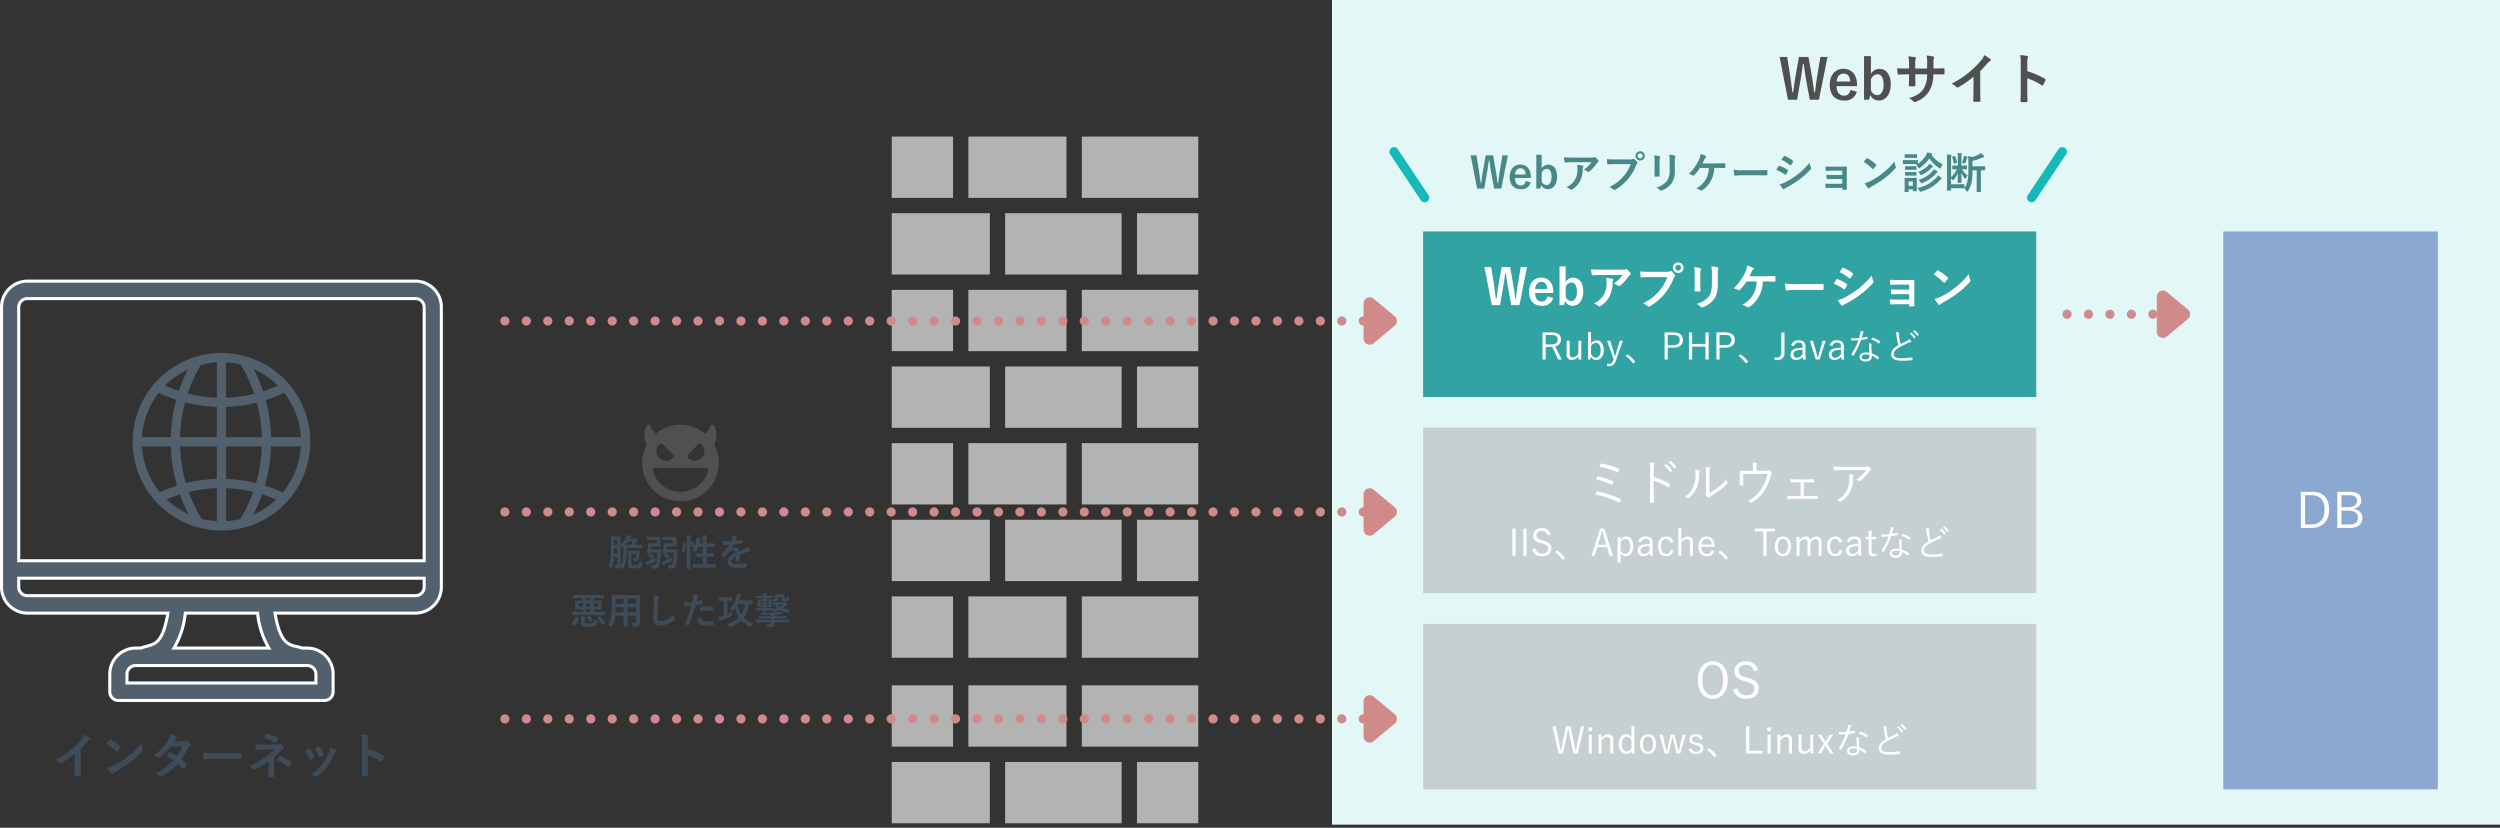 <svg xmlns="http://www.w3.org/2000/svg" width="815.5" height="270" viewBox="0 0 815.5 270">
  <rect x="0" y="0" width="815.5" height="270" fill="#333333" stroke="none"/>
  <g id="グループ_18436" data-name="グループ 18436" transform="translate(-143.43 -15)">
    <rect id="長方形_8711" data-name="長方形 8711" width="815" height="270" transform="translate(143.93 15)" fill="none"/>
    <g id="グループ_18386" data-name="グループ 18386" transform="translate(-57.064 -1727.95)">
      <g id="グループ_18386-2" data-name="グループ 18386" transform="translate(320.377 76.5)">
        <g id="グループ_18388" data-name="グループ 18388" transform="translate(171 1711)">
          <g id="グループ_18386-3" data-name="グループ 18386">
            <rect id="長方形_8727" data-name="長方形 8727" width="20" height="20" fill="#b3b3b3"/>
            <rect id="長方形_8728" data-name="長方形 8728" width="32" height="20" transform="translate(25)" fill="#b3b3b3"/>
            <rect id="長方形_8729" data-name="長方形 8729" width="38" height="20" transform="translate(62)" fill="#b3b3b3"/>
          </g>
          <g id="グループ_18387" data-name="グループ 18387" transform="translate(0 25)">
            <rect id="長方形_8727-2" data-name="長方形 8727" width="20" height="20" transform="translate(80)" fill="#b3b3b3"/>
            <rect id="長方形_8728-2" data-name="長方形 8728" width="32" height="20" fill="#b3b3b3"/>
            <rect id="長方形_8729-2" data-name="長方形 8729" width="38" height="20" transform="translate(37)" fill="#b3b3b3"/>
          </g>
        </g>
      </g>
      <g id="グループ_18409" data-name="グループ 18409" transform="translate(320.377 255.5)">
        <g id="グループ_18388-2" data-name="グループ 18388" transform="translate(171 1711)">
          <g id="グループ_18386-4" data-name="グループ 18386">
            <rect id="長方形_8727-3" data-name="長方形 8727" width="20" height="20" fill="#b3b3b3"/>
            <rect id="長方形_8728-3" data-name="長方形 8728" width="32" height="20" transform="translate(25)" fill="#b3b3b3"/>
            <rect id="長方形_8729-3" data-name="長方形 8729" width="38" height="20" transform="translate(62)" fill="#b3b3b3"/>
          </g>
          <g id="グループ_18387-2" data-name="グループ 18387" transform="translate(0 25)">
            <rect id="長方形_8727-4" data-name="長方形 8727" width="20" height="20" transform="translate(80)" fill="#b3b3b3"/>
            <rect id="長方形_8728-4" data-name="長方形 8728" width="32" height="20" fill="#b3b3b3"/>
            <rect id="長方形_8729-4" data-name="長方形 8729" width="38" height="20" transform="translate(37)" fill="#b3b3b3"/>
          </g>
        </g>
      </g>
      <g id="グループ_18389" data-name="グループ 18389" transform="translate(320.377 126.5)">
        <g id="グループ_18388-3" data-name="グループ 18388" transform="translate(171 1711)">
          <g id="グループ_18386-5" data-name="グループ 18386">
            <rect id="長方形_8727-5" data-name="長方形 8727" width="20" height="20" fill="#b3b3b3"/>
            <rect id="長方形_8728-5" data-name="長方形 8728" width="32" height="20" transform="translate(25)" fill="#b3b3b3"/>
            <rect id="長方形_8729-5" data-name="長方形 8729" width="38" height="20" transform="translate(62)" fill="#b3b3b3"/>
          </g>
          <g id="グループ_18387-3" data-name="グループ 18387" transform="translate(0 25)">
            <rect id="長方形_8727-6" data-name="長方形 8727" width="20" height="20" transform="translate(80)" fill="#b3b3b3"/>
            <rect id="長方形_8728-6" data-name="長方形 8728" width="32" height="20" fill="#b3b3b3"/>
            <rect id="長方形_8729-6" data-name="長方形 8729" width="38" height="20" transform="translate(37)" fill="#b3b3b3"/>
          </g>
        </g>
      </g>
      <g id="グループ_18390" data-name="グループ 18390" transform="translate(320.377 176.5)">
        <g id="グループ_18388-4" data-name="グループ 18388" transform="translate(171 1711)">
          <g id="グループ_18386-6" data-name="グループ 18386">
            <rect id="長方形_8727-7" data-name="長方形 8727" width="20" height="20" fill="#b3b3b3"/>
            <rect id="長方形_8728-7" data-name="長方形 8728" width="32" height="20" transform="translate(25)" fill="#b3b3b3"/>
            <rect id="長方形_8729-7" data-name="長方形 8729" width="38" height="20" transform="translate(62)" fill="#b3b3b3"/>
          </g>
          <g id="グループ_18387-4" data-name="グループ 18387" transform="translate(0 25)">
            <rect id="長方形_8727-8" data-name="長方形 8727" width="20" height="20" transform="translate(80)" fill="#b3b3b3"/>
            <rect id="長方形_8728-8" data-name="長方形 8728" width="32" height="20" fill="#b3b3b3"/>
            <rect id="長方形_8729-8" data-name="長方形 8729" width="38" height="20" transform="translate(37)" fill="#b3b3b3"/>
          </g>
        </g>
      </g>
      <g id="グループ_18391" data-name="グループ 18391" transform="translate(320.377 226.5)">
        <g id="グループ_18388-5" data-name="グループ 18388" transform="translate(171 1711)">
          <g id="グループ_18386-7" data-name="グループ 18386">
            <rect id="長方形_8727-9" data-name="長方形 8727" width="20" height="20" fill="#b3b3b3"/>
            <rect id="長方形_8728-9" data-name="長方形 8728" width="32" height="20" transform="translate(25)" fill="#b3b3b3"/>
            <rect id="長方形_8729-9" data-name="長方形 8729" width="38" height="20" transform="translate(62)" fill="#b3b3b3"/>
          </g>
        </g>
      </g>
    </g>
    <g id="グループ_18400" data-name="グループ 18400" transform="translate(-119.849 -1702.5)">
      <rect id="長方形_8730" data-name="長方形 8730" width="381" height="269" transform="translate(697.778 1717.5)" fill="#e4f7f7"/>
      <path id="パス_53041" data-name="パス 53041" d="M-29.367-13.932h-2.322L-32.769-7.4c-.27,1.728-.432,3.15-.7,5.022h-.252c-.2-1.854-.414-3.33-.684-4.914l-1.17-6.642h-3.114l-1.134,6.426c-.306,1.674-.486,3.384-.738,5.13h-.252c-.216-1.782-.45-3.474-.7-5.184l-1.008-6.372h-2.466L-42.273.036h2.988l1.134-6.57c.324-1.782.522-3.33.774-5.166h.252c.252,1.818.432,3.366.774,5.238l1.206,6.5h2.988Zm9.63,9.522v-.468c0-3.348-1.89-5.184-4.41-5.184-2.664,0-4.482,2-4.482,5.22,0,3.24,1.728,5.13,4.68,5.13a3.917,3.917,0,0,0,4.158-2.862l-2.052-.594c-.342,1.3-1.062,1.872-2.088,1.872-1.638,0-2.466-1.242-2.484-3.114ZM-26.379-5.9c.108-1.584.9-2.592,2.268-2.592,1.35,0,2.052.936,2.16,2.592Zm11.178-8.28h-2.25V.036h1.62l.45-1.53A2.91,2.91,0,0,0-12.609.288c2.088,0,3.87-1.854,3.87-5.238s-1.6-5.094-3.744-5.094A3.23,3.23,0,0,0-15.2-8.424Zm0,7.6A2.414,2.414,0,0,1-13.077-8.28c1.134,0,2.016,1.026,2.016,3.366,0,2.394-.954,3.456-2.142,3.456a2.323,2.323,0,0,1-2-1.656ZM5.193-10.17v-1.71a4.957,4.957,0,0,1,.144-1.584.963.963,0,0,0,.072-.324c0-.144-.072-.234-.324-.288a16.73,16.73,0,0,0-2.106-.306,11.966,11.966,0,0,1,.162,2.466l-.018,1.764H-.747v-1.314a4.509,4.509,0,0,1,.126-1.728,1.223,1.223,0,0,0,.108-.378c0-.126-.072-.216-.27-.252a17.475,17.475,0,0,0-2.2-.288,12.51,12.51,0,0,1,.216,2.646v1.314H-3.3c-1.386,0-2.556-.036-3.312-.09A16.15,16.15,0,0,0-6.489-8.5c.018.234.072.342.216.342.558-.036,2-.09,2.97-.09h.54v.684c0,1.134-.036,2.016-.09,2.952-.018.2.09.234.324.252a11.107,11.107,0,0,0,1.548,0c.2-.018.324-.054.306-.252C-.729-5.562-.729-6.534-.729-7.6v-.648H3.105a8.71,8.71,0,0,1-1.062,4.59C1.125-2.178-.261-1.26-2.817-.468A4.154,4.154,0,0,1-1.323.612c.144.144.234.2.342.2a1.51,1.51,0,0,0,.5-.162A8.48,8.48,0,0,0,3.771-2.7,10.706,10.706,0,0,0,5.157-8.244h.738c.882,0,1.98.018,2.592.018.252.018.288-.054.306-.288a9.375,9.375,0,0,0,0-1.422c-.018-.2-.036-.306-.252-.288-.828.036-1.836.054-2.718.054Zm15.264.846a28.493,28.493,0,0,0,2.106-2.268,5.93,5.93,0,0,1,1.08-.99.515.515,0,0,0,.252-.4.318.318,0,0,0-.144-.27,16.014,16.014,0,0,0-2-1.26,5.217,5.217,0,0,1-1.134,1.854,29.2,29.2,0,0,1-3.834,3.762,28.9,28.9,0,0,1-5.67,3.69A6.737,6.737,0,0,1,12.663-4.14a.5.5,0,0,0,.378.18.508.508,0,0,0,.27-.072,31.14,31.14,0,0,0,4.95-3.456v4.194c0,1.224-.054,2.394-.072,3.69-.018.216.054.288.252.288a15.014,15.014,0,0,0,1.8,0c.2,0,.288-.072.27-.306-.036-1.44-.054-2.5-.054-3.744Zm15.354-2.5a4.688,4.688,0,0,1,.126-1.692.947.947,0,0,0,.144-.414c0-.144-.09-.252-.342-.306a13.286,13.286,0,0,0-2.25-.288,13.735,13.735,0,0,1,.18,2.664v8.856c0,1.152-.018,2.214-.072,3.546,0,.216.09.27.342.27a11.9,11.9,0,0,0,1.6,0c.252,0,.342-.054.324-.27-.036-1.3-.072-2.358-.072-3.528V-6.966a19.936,19.936,0,0,1,4.734,2.3.276.276,0,0,0,.2.09c.09,0,.162-.072.234-.2a10.579,10.579,0,0,0,.774-1.566c.09-.234,0-.36-.2-.468a25.39,25.39,0,0,0-5.724-2.448Z" transform="translate(888.778 1750)" fill="#505050"/>
      <g id="グループ_18328" data-name="グループ 18328" transform="translate(708 1767)">
        <g id="グループ_18325" data-name="グループ 18325" transform="translate(280.5 26)">
          <rect id="長方形_8710" data-name="長方形 8710" width="70" height="182" fill="#8aa8d0"/>
          <path id="パス_53049" data-name="パス 53049" d="M-9.7-12.08V-.288H-6.28c3.472,0,5.808-1.984,5.808-5.952s-2.112-5.84-5.584-5.84Zm1.392,1.136H-6.2c2.64,0,4.256,1.392,4.256,4.72s-1.76,4.8-4.384,4.8H-8.312ZM2.2-12.08V-.288H6.328c2.56,0,4.064-1.232,4.064-3.3,0-1.584-1.056-2.64-2.928-2.88v-.128a2.643,2.643,0,0,0,2.56-2.592c0-1.84-1.088-2.9-3.92-2.9Zm1.36,1.12H5.928c2.032,0,2.688.608,2.688,1.872,0,1.248-1.008,2.032-2.928,2.032H3.56Zm0,5.024H5.784c2.064,0,3.168.88,3.168,2.288,0,1.44-.88,2.24-2.8,2.24H3.56Z" transform="translate(35 97)" fill="#fff"/>
        </g>
        <g id="グループ_18327" data-name="グループ 18327" transform="translate(19.5 26)">
          <g id="グループ_18321" data-name="グループ 18321" transform="translate(0 64)">
            <rect id="長方形_8710-2" data-name="長方形 8710" width="200" height="54" fill="#c6d0d0"/>
            <g id="グループ_18320" data-name="グループ 18320" transform="translate(28 10)">
              <path id="パス_53045" data-name="パス 53045" d="M-42.464-11.264A22.591,22.591,0,0,1-36.752-9.5c.192.08.272.08.336-.064a6.24,6.24,0,0,0,.32-.752c.064-.16.016-.224-.144-.3a25.645,25.645,0,0,0-5.536-1.68c-.144-.032-.208-.032-.288.16C-42.144-11.984-42.352-11.52-42.464-11.264Zm-1.072,4.176a21.949,21.949,0,0,1,4.944,1.664c.176.08.24.064.32-.08A4.4,4.4,0,0,0-38-6.192c.048-.176.048-.256-.128-.336a25.491,25.491,0,0,0-4.72-1.552c-.176-.048-.224-.016-.288.1A4.957,4.957,0,0,0-43.536-7.088Zm-.3,4.912A28.013,28.013,0,0,1-36.208.368a.217.217,0,0,0,.336-.08A5.513,5.513,0,0,0-35.536-.4a.206.206,0,0,0-.1-.32,29.065,29.065,0,0,0-7.456-2.464.242.242,0,0,0-.32.128A9.065,9.065,0,0,0-43.84-2.176Zm19.056-8.032a6.681,6.681,0,0,1,.112-1.776c.08-.24.144-.416-.112-.48a6.6,6.6,0,0,0-1.328-.208,13.535,13.535,0,0,1,.176,2.56v7.12c0,.976-.016,2.224-.064,3.248,0,.176.048.224.224.224a6.94,6.94,0,0,0,.816,0c.176,0,.224-.048.208-.208-.016-1.04-.048-2.288-.048-3.264V-6.7A17.751,17.751,0,0,1-20.144-4.56c.144.1.208.064.3-.064a5.119,5.119,0,0,0,.384-.784c.048-.112.016-.192-.112-.256a22.566,22.566,0,0,0-5.216-2.224Zm3.392-1.44A6.908,6.908,0,0,1-19.536-9.6a.128.128,0,0,0,.208.032l.464-.384a.116.116,0,0,0,.032-.176,7.764,7.764,0,0,0-1.808-1.936.126.126,0,0,0-.176,0Zm1.408-1.072a7.642,7.642,0,0,1,1.84,2c.064.1.128.1.192.032l.432-.384c.08-.064.1-.112.048-.192A9.2,9.2,0,0,0-19.3-13.136c-.064-.048-.112-.032-.176.016ZM-6.608-8.448a7.641,7.641,0,0,1,.144-2.112c.1-.224.144-.384-.1-.464a11.119,11.119,0,0,0-1.328-.208,14.3,14.3,0,0,1,.16,2.8v4.544A8.2,8.2,0,0,1-7.792-2.3a.444.444,0,0,0,.032.4,3.292,3.292,0,0,0,.624.624A.3.3,0,0,0-6.7-1.3a2.241,2.241,0,0,1,.528-.352A30.58,30.58,0,0,0-3.408-3.44,21.861,21.861,0,0,0-.88-5.68c.176-.176.16-.272.1-.416A2.7,2.7,0,0,1-1.056-7.1,14.943,14.943,0,0,1-3.888-4.432a20.846,20.846,0,0,1-2.72,1.7Zm-4.656-1.792a6.578,6.578,0,0,1,.144,1.664,9.371,9.371,0,0,1-.864,4.144A7.605,7.605,0,0,1-14.56-1.456a2.314,2.314,0,0,1,.848.4c.128.112.272.1.448-.064a8.377,8.377,0,0,0,2.288-2.848,10.314,10.314,0,0,0,.992-4.384A3.788,3.788,0,0,1-9.824-9.6c.08-.192.064-.336-.112-.4A6.041,6.041,0,0,0-11.264-10.24Zm20,.32v-.864a2.562,2.562,0,0,1,.176-1.264c.1-.176.064-.352-.16-.4a8.15,8.15,0,0,0-1.3-.16A8.221,8.221,0,0,1,7.6-10.7v.8H5.632c-.8,0-1.5-.016-2.176-.064-.144-.016-.208.048-.192.176.032.4.032.816.032,1.328v1.12c0,.7,0,1.216-.032,1.936,0,.16.032.208.176.208a7.217,7.217,0,0,0,.832,0c.16,0,.192-.048.192-.24-.032-.64-.048-1.2-.048-1.92V-8.912h7.872a14.277,14.277,0,0,1-1.856,4.784,11.457,11.457,0,0,1-4.5,4.064A3.248,3.248,0,0,1,6.88.4c.112.1.192.144.352.032a12.647,12.647,0,0,0,4.24-4.08A15.937,15.937,0,0,0,13.392-8.4a1.453,1.453,0,0,1,.24-.56.29.29,0,0,0,.048-.416,2.571,2.571,0,0,0-.672-.64.3.3,0,0,0-.368-.048c-.208.112-.464.144-1.456.144ZM24.192-6.192h1.024c.7,0,1.408.016,2.128.032.16,0,.208-.032.208-.192a4.061,4.061,0,0,0,0-.624c0-.144-.032-.192-.176-.192-.768.016-1.408.048-2.16.048H21.984c-.688,0-1.376-.032-2.112-.08.016.32.032.64.064.848.016.16.08.208.208.208.672-.032,1.248-.032,1.872-.032h1.12v4.464H21.072c-.832,0-1.488-.016-2.3-.064a6.007,6.007,0,0,0,.048.864c.016.16.064.208.192.208.656-.032,1.3-.064,2.064-.064h5.2c.752,0,1.5.016,2.288.032.144,0,.176-.048.192-.224v-.608c-.016-.144-.048-.192-.176-.192-.8.032-1.52.048-2.32.048H24.192Zm20.32-4A10.388,10.388,0,0,1,41.264-7.04a2.238,2.238,0,0,1,.832.4.317.317,0,0,0,.416.016,13.5,13.5,0,0,0,3.056-3.152,1.222,1.222,0,0,1,.352-.4A.29.29,0,0,0,46-10.64a3.647,3.647,0,0,0-.592-.624.412.412,0,0,0-.24-.112.769.769,0,0,0-.24.064,3.545,3.545,0,0,1-1.2.1H37.072a32.852,32.852,0,0,1-3.3-.112,9.988,9.988,0,0,0,.176,1.1c.032.128.1.192.272.176a28.07,28.07,0,0,1,2.976-.144ZM34.944-.432a2.5,2.5,0,0,1,.864.5.385.385,0,0,0,.48,0A8.376,8.376,0,0,0,39.3-3.1a9.813,9.813,0,0,0,.912-4.256,1.551,1.551,0,0,1,.128-.784c.1-.192.1-.368-.16-.464a5.132,5.132,0,0,0-1.264-.224A5.629,5.629,0,0,1,39.056-7.5a8.81,8.81,0,0,1-.8,3.936A7.117,7.117,0,0,1,34.944-.432Z" transform="translate(72 14)" fill="#fff"/>
              <path id="パス_53046" data-name="パス 53046" d="M-69.834-9.06h-1.044V-.216h1.044Zm3.564,0h-1.044V-.216h1.044Zm7.92,1.944a2.84,2.84,0,0,0-2.94-2.1c-1.836,0-2.8,1.1-2.8,2.328,0,1.308.588,2.028,2.508,2.544l.348.108c1.632.432,1.98.876,1.98,1.788s-.624,1.548-2,1.548A2.107,2.107,0,0,1-63.39-2.628l-1.032.36A3.022,3.022,0,0,0-61.23-.048c1.968,0,3.048-1.02,3.048-2.52,0-1.272-.528-2.028-2.64-2.568l-.384-.108c-1.392-.348-1.836-.768-1.836-1.692,0-.864.672-1.428,1.776-1.428A1.86,1.86,0,0,1-59.394-6.8Zm1.5,5.628c-.048.06-.06.084-.06.12s.024.048.084.084A8.738,8.738,0,0,1-54.618.96c.048.084.084.1.132.1.024,0,.06-.024.12-.072l.432-.36c.072-.06.084-.1.084-.144a.256.256,0,0,0-.06-.144,8.312,8.312,0,0,0-2.3-2.16c-.06-.048-.1-.072-.132-.072a.208.208,0,0,0-.132.072ZM-40.914-9.06h-1.32L-45.078-.216h1.02l.888-2.808h3.156l.852,2.808h1.092Zm.672,5.22h-2.724L-42.318-6c.228-.744.408-1.416.612-2.256h.18c.216.84.4,1.524.624,2.268Zm4.608-2.508h-.936v8.3h.972v-3.1A1.836,1.836,0,0,0-33.882-.072c1.344,0,2.424-1.188,2.424-3.228s-1.008-3.18-2.364-3.18a2.159,2.159,0,0,0-1.812,1.092Zm.036,1.836a1.815,1.815,0,0,1,1.584-1.176c.888,0,1.56.816,1.56,2.412s-.72,2.412-1.632,2.412c-.612,0-1.1-.36-1.512-1.14Zm6.72-.084A1.453,1.453,0,0,1-27.39-5.76c.924,0,1.3.384,1.3,1.368v.324a16.731,16.731,0,0,0-1.92.192c-1.416.252-2.016.972-2.016,2.016A1.71,1.71,0,0,0-28.146-.072a2.453,2.453,0,0,0,2.1-1.116,7.355,7.355,0,0,0,.132.972h.888a15.227,15.227,0,0,1-.12-1.992V-4.452c0-1.392-.744-2.04-2.22-2.04A2.314,2.314,0,0,0-29.8-4.884Zm2.784,2.58A2.177,2.177,0,0,1-27.906-.8a1.049,1.049,0,0,1-1.176-1.1c0-.684.384-1.1,1.284-1.3a9.3,9.3,0,0,1,1.7-.192Zm7.7-2.652a2.263,2.263,0,0,0-2.34-1.824c-1.584,0-2.64,1.236-2.64,3.228s1.02,3.192,2.64,3.192a2.3,2.3,0,0,0,2.376-1.812l-.924-.288c-.18.9-.636,1.344-1.44,1.344-1.02,0-1.656-.876-1.656-2.46s.636-2.436,1.656-2.436c.684,0,1.188.42,1.368,1.308Zm2.6-4.548h-.972v9h.972v-4.2A2.474,2.474,0,0,1-14-5.628c.66,0,1.032.372,1.032,1.248V-.216h1V-4.728a1.623,1.623,0,0,0-1.7-1.764,2.793,2.793,0,0,0-2.112,1.236ZM-4.938-3.144V-3.36c0-1.968-1.092-3.132-2.592-3.132-1.524,0-2.652,1.272-2.652,3.228,0,1.992,1.08,3.192,2.736,3.192a2.372,2.372,0,0,0,2.472-1.68l-.9-.3A1.471,1.471,0,0,1-7.434-.8c-1.092,0-1.8-.84-1.8-2.34Zm-4.272-.7C-9.126-5-8.466-5.748-7.518-5.748s1.536.672,1.632,1.908Zm5.592,2.352c-.048.06-.06.084-.06.12s.024.048.084.084A8.738,8.738,0,0,1-1.386.96c.048.084.084.1.132.1.024,0,.06-.024.12-.072L-.7.624c.072-.06.084-.1.084-.144A.256.256,0,0,0-.678.336a8.312,8.312,0,0,0-2.3-2.16c-.06-.048-.1-.072-.132-.072a.208.208,0,0,0-.132.072ZM14.8-9.06H8.226v.888h2.748V-.216H12.03V-8.172H14.8ZM17.37-6.48c-1.56,0-2.64,1.248-2.64,3.228S15.8-.06,17.358-.06,20-1.308,20-3.288,18.906-6.48,17.37-6.48Zm0,.756c1.02,0,1.632.876,1.632,2.448,0,1.6-.624,2.46-1.644,2.46s-1.632-.876-1.632-2.46S16.338-5.724,17.37-5.724Zm5.388-.624h-.936V-.216h.96v-4.2a2.149,2.149,0,0,1,1.656-1.212c.6,0,.96.36.96,1.248V-.216h.96v-4.2A2.11,2.11,0,0,1,27.99-5.628c.636,0,1.008.384,1.008,1.248V-.216h.984V-4.728A1.581,1.581,0,0,0,28.338-6.48,2.562,2.562,0,0,0,26.3-5.244,1.457,1.457,0,0,0,24.762-6.48a2.465,2.465,0,0,0-2,1.248ZM36.75-4.668a2.263,2.263,0,0,0-2.34-1.824c-1.584,0-2.64,1.236-2.64,3.228S32.79-.072,34.41-.072a2.3,2.3,0,0,0,2.376-1.812l-.924-.288c-.18.9-.636,1.344-1.44,1.344-1.02,0-1.656-.876-1.656-2.46s.636-2.436,1.656-2.436c.684,0,1.188.42,1.368,1.308Zm2.388.072A1.453,1.453,0,0,1,40.626-5.76c.924,0,1.3.384,1.3,1.368v.324A16.731,16.731,0,0,0,40-3.876c-1.416.252-2.016.972-2.016,2.016A1.71,1.71,0,0,0,39.87-.072a2.453,2.453,0,0,0,2.1-1.116,7.355,7.355,0,0,0,.132.972h.888a15.227,15.227,0,0,1-.12-1.992V-4.452c0-1.392-.744-2.04-2.22-2.04a2.314,2.314,0,0,0-2.436,1.608Zm2.784,2.58A2.177,2.177,0,0,1,40.11-.8a1.049,1.049,0,0,1-1.176-1.1c0-.684.384-1.1,1.284-1.3a9.3,9.3,0,0,1,1.7-.192Zm4.356-6.456-.96.216v1.908h-1v.756h1v3.96A1.393,1.393,0,0,0,46.9-.072a6.287,6.287,0,0,0,.948-.06L47.9-.888a3.394,3.394,0,0,1-.768.072c-.552,0-.852-.312-.852-1v-3.78h1.464v-.756H46.278ZM55.446-2.4a5.954,5.954,0,0,0-1.2-.144c-1.176,0-2.04.612-2.04,1.512,0,1,.948,1.464,1.86,1.464,1.548,0,2.16-.66,2.148-1.872A7.257,7.257,0,0,1,58.038-.3c.072.06.132.072.192-.012a3.819,3.819,0,0,0,.288-.528c.036-.1.048-.132-.048-.192a10.444,10.444,0,0,0-2.268-1.2,20.232,20.232,0,0,1-.144-2.208A1.85,1.85,0,0,1,56.106-5a.619.619,0,0,0,.072-.216c0-.072-.048-.12-.132-.144a3.792,3.792,0,0,0-.816-.156,3.73,3.73,0,0,1,.072.768C55.314-4.1,55.374-3.144,55.446-2.4Zm.012.72a1.629,1.629,0,0,1,.012.288c0,.612-.36,1.128-1.344,1.128-.792,0-1.236-.252-1.236-.8,0-.444.432-.816,1.392-.816A3.97,3.97,0,0,1,55.458-1.68ZM52.9-7.356c.12-.42.252-.864.384-1.3a1.087,1.087,0,0,1,.168-.372.245.245,0,0,0,.1-.18.138.138,0,0,0-.108-.132,5.029,5.029,0,0,0-.936-.24,3.547,3.547,0,0,1-.1.936c-.108.5-.216.948-.36,1.4a15.423,15.423,0,0,1-1.632.1c-.252,0-.564-.012-.948-.048a3.735,3.735,0,0,0,.072.6c.024.12.036.132.144.144.276.024.456.024.636.024.516,0,1-.036,1.512-.084A21.1,21.1,0,0,1,49.578-2.04c-.06.1-.06.144.012.2a2.772,2.772,0,0,0,.48.36c.072.048.132.06.192-.036a28.9,28.9,0,0,0,2.412-5.064c.708-.108,1.356-.216,2-.348.1-.012.12-.036.108-.144-.012-.156-.036-.372-.06-.516-.012-.072-.048-.1-.156-.072A16.462,16.462,0,0,1,52.9-7.356Zm3.108.648a8.08,8.08,0,0,1,2.448,1.224c.072.048.108.06.168-.024a3.124,3.124,0,0,0,.276-.48c.06-.1.06-.144-.024-.216a8.5,8.5,0,0,0-2.352-1.128c-.108-.036-.144-.024-.2.072C56.226-7.116,56.13-6.912,56.01-6.708Zm7.968-2.448a4.409,4.409,0,0,1,.264,1.176,21.444,21.444,0,0,0,.636,3.072c-1.524.924-2.34,1.812-2.34,2.964,0,1.644,1.5,2.1,3.576,2.1a26.7,26.7,0,0,0,3.192-.168c.132-.012.18-.06.168-.168A5.219,5.219,0,0,0,69.4-.8c-.024-.1-.06-.12-.168-.108A23.06,23.06,0,0,1,66.15-.66c-1.812.012-2.82-.252-2.82-1.32,0-.84.564-1.464,1.776-2.172.816-.468,1.848-.96,2.724-1.368A4.559,4.559,0,0,1,68.886-5.9c.216-.024.24-.192.144-.336a5.093,5.093,0,0,0-.612-.672,1.946,1.946,0,0,1-.7.552c-.708.4-1.428.732-2.136,1.08A16.071,16.071,0,0,1,65.118-7.7c-.036-.264-.06-.5-.072-.768,0-.192.06-.3.06-.42a.174.174,0,0,0-.144-.156A5.469,5.469,0,0,0,63.978-9.156Zm4.56.48A5.181,5.181,0,0,1,69.93-7.14a.1.1,0,0,0,.156.024l.348-.288a.087.087,0,0,0,.024-.132A5.823,5.823,0,0,0,69.1-8.988c-.048-.036-.084-.048-.132-.012Zm1.056-.8a5.732,5.732,0,0,1,1.38,1.5c.048.072.1.072.144.024l.324-.288c.06-.048.072-.084.036-.144a6.9,6.9,0,0,0-1.368-1.4c-.048-.036-.084-.024-.132.012Z" transform="translate(72 32)" fill="#fff"/>
            </g>
          </g>
          <g id="グループ_18322" data-name="グループ 18322" transform="translate(0 128)">
            <rect id="長方形_8710-3" data-name="長方形 8710" width="200" height="54" fill="#c6d0d0"/>
            <g id="グループ_18320-2" data-name="グループ 18320" transform="translate(42 10.5)">
              <path id="パス_53047" data-name="パス 53047" d="M-5.024-12.288c-2.8,0-4.864,2.24-4.864,6.128,0,3.872,2.032,6.1,4.864,6.1C-2.208-.064-.16-2.32-.16-6.192-.16-10.08-2.192-12.288-5.024-12.288Zm0,1.152c2.016,0,3.392,1.7,3.392,4.96,0,3.248-1.376,4.96-3.392,4.96-2,0-3.392-1.712-3.392-4.96C-8.416-9.44-7.024-11.136-5.024-11.136ZM9.712-9.488a3.786,3.786,0,0,0-3.92-2.8c-2.448,0-3.728,1.472-3.728,3.1,0,1.744.784,2.7,3.344,3.392l.464.144c2.176.576,2.64,1.168,2.64,2.384,0,1.2-.832,2.064-2.672,2.064A2.81,2.81,0,0,1,2.992-3.5l-1.376.48A4.03,4.03,0,0,0,5.872-.064c2.624,0,4.064-1.36,4.064-3.36,0-1.7-.7-2.7-3.52-3.424L5.9-6.992C4.048-7.456,3.456-8.016,3.456-9.248c0-1.152.9-1.9,2.368-1.9a2.481,2.481,0,0,1,2.5,2.08Z" transform="translate(57.516 14)" fill="#fff"/>
              <path id="パス_53048" data-name="パス 53048" d="M-47.508-9.06H-48.54L-49.6-4.032c-.2,1-.312,1.764-.516,2.82h-.2c-.192-1.056-.336-1.848-.528-2.784L-51.912-9.06h-1.452l-1.092,4.992c-.2.948-.36,1.884-.54,2.856h-.2c-.144-.984-.288-1.92-.492-2.9L-56.7-9.06h-1.08l1.968,8.844h1.38l1.128-5.04c.228-1.008.372-1.872.528-2.868h.2c.18,1,.324,1.848.552,2.892l1.068,5.016h1.38Zm2.532,2.712h-.984V-.216h.984Zm.108-2.364h-1.2v1.188h1.2Zm3.036,2.364h-.936V-.216h.972v-4.2a2.439,2.439,0,0,1,1.788-1.212c.66,0,1.032.372,1.032,1.248V-.216h1V-4.728a1.607,1.607,0,0,0-1.7-1.752,2.837,2.837,0,0,0-2.148,1.248Zm10.764-2.868h-.972v3.768a2.1,2.1,0,0,0-1.788-1.044c-1.332,0-2.364,1.14-2.364,3.2,0,2.028,1.044,3.228,2.388,3.228a2,2,0,0,0,1.788-1.056v.9h.948ZM-32.04-2a1.756,1.756,0,0,1-1.512,1.14c-.912,0-1.644-.816-1.644-2.412s.7-2.4,1.6-2.4A1.773,1.773,0,0,1-32.04-4.5Zm5.412-4.476c-1.56,0-2.64,1.248-2.64,3.228S-28.2-.06-26.64-.06-24-1.308-24-3.288-25.092-6.48-26.628-6.48Zm0,.756c1.02,0,1.632.876,1.632,2.448,0,1.6-.624,2.46-1.644,2.46s-1.632-.876-1.632-2.46S-27.66-5.724-26.628-5.724Zm12.276-.624h-.96l-.84,3.42c-.168.672-.276,1.26-.432,1.92h-.192c-.12-.636-.252-1.236-.408-1.92l-.792-3.42h-1.272l-.8,3.456c-.156.648-.264,1.26-.408,1.884h-.192c-.144-.624-.252-1.212-.42-1.9l-.816-3.444H-22.92l1.74,6.132h1.224l.828-3.432c.156-.648.252-1.224.384-1.908h.192c.144.7.264,1.26.408,1.9l.8,3.444h1.224Zm5.6,1.332A2.179,2.179,0,0,0-11-6.492c-1.452,0-2.172.732-2.172,1.668s.42,1.428,1.8,1.776l.492.108c1.116.288,1.344.492,1.344,1.14,0,.54-.384,1.008-1.392,1.008a1.484,1.484,0,0,1-1.512-1.1l-.948.336A2.341,2.341,0,0,0-10.956-.072c1.6,0,2.364-.792,2.364-1.824,0-1.008-.516-1.476-1.92-1.812L-11-3.828c-1-.24-1.26-.48-1.26-1.068,0-.516.456-.876,1.248-.876A1.317,1.317,0,0,1-9.684-4.716Zm1.464,3.528c-.048.06-.06.084-.06.12s.024.048.084.084A8.738,8.738,0,0,1-5.052.96c.048.084.084.1.132.1.024,0,.06-.024.12-.072l.432-.36c.072-.06.084-.1.084-.144a.256.256,0,0,0-.06-.144,8.312,8.312,0,0,0-2.3-2.16c-.06-.048-.1-.072-.132-.072a.208.208,0,0,0-.132.072ZM6.4-9.06H5.352V-.216h5.424V-1.1H6.4Zm6.936,2.712h-.984V-.216h.984Zm.108-2.364h-1.2v1.188h1.2Zm3.036,2.364H15.54V-.216h.972v-4.2A2.439,2.439,0,0,1,18.3-5.628c.66,0,1.032.372,1.032,1.248V-.216h1V-4.728a1.607,1.607,0,0,0-1.7-1.752,2.837,2.837,0,0,0-2.148,1.248Zm10.776,0H26.28V-2.16A2.278,2.278,0,0,1,24.516-.924c-.66,0-1.056-.348-1.056-1.188V-6.348h-1v4.536A1.612,1.612,0,0,0,24.18-.072a2.586,2.586,0,0,0,2.136-1.272V-.216h.936Zm6.468,0H32.664l-1.044,1.8A4.163,4.163,0,0,1,31.3-4a5.618,5.618,0,0,1-.324-.528l-1.1-1.824h-1.08l1.92,2.988L28.716-.216h1.056l1.176-1.992c.1-.168.192-.324.3-.516.108.192.2.348.312.528l1.224,1.98h1.08L31.812-3.384ZM41.532-2.4a5.954,5.954,0,0,0-1.2-.144c-1.176,0-2.04.612-2.04,1.512,0,1,.948,1.464,1.86,1.464,1.548,0,2.16-.66,2.148-1.872A7.257,7.257,0,0,1,44.124-.3c.072.06.132.072.192-.012A3.819,3.819,0,0,0,44.6-.84c.036-.1.048-.132-.048-.192a10.444,10.444,0,0,0-2.268-1.2,20.232,20.232,0,0,1-.144-2.208A1.85,1.85,0,0,1,42.192-5a.619.619,0,0,0,.072-.216c0-.072-.048-.12-.132-.144a3.792,3.792,0,0,0-.816-.156,3.73,3.73,0,0,1,.072.768C41.4-4.1,41.46-3.144,41.532-2.4Zm.012.72a1.629,1.629,0,0,1,.012.288c0,.612-.36,1.128-1.344,1.128-.792,0-1.236-.252-1.236-.8,0-.444.432-.816,1.392-.816A3.97,3.97,0,0,1,41.544-1.68ZM38.988-7.356c.12-.42.252-.864.384-1.3a1.087,1.087,0,0,1,.168-.372.245.245,0,0,0,.1-.18.138.138,0,0,0-.108-.132,5.029,5.029,0,0,0-.936-.24,3.547,3.547,0,0,1-.1.936c-.108.5-.216.948-.36,1.4a15.423,15.423,0,0,1-1.632.1c-.252,0-.564-.012-.948-.048a3.735,3.735,0,0,0,.072.6c.024.12.036.132.144.144.276.024.456.024.636.024.516,0,1-.036,1.512-.084A21.1,21.1,0,0,1,35.664-2.04c-.06.1-.06.144.012.2a2.772,2.772,0,0,0,.48.36c.072.048.132.06.192-.036A28.9,28.9,0,0,0,38.76-6.576c.708-.108,1.356-.216,2-.348.1-.012.12-.036.108-.144-.012-.156-.036-.372-.06-.516-.012-.072-.048-.1-.156-.072A16.462,16.462,0,0,1,38.988-7.356Zm3.108.648a8.08,8.08,0,0,1,2.448,1.224c.072.048.108.06.168-.024a3.124,3.124,0,0,0,.276-.48c.06-.1.06-.144-.024-.216a8.5,8.5,0,0,0-2.352-1.128c-.108-.036-.144-.024-.2.072C42.312-7.116,42.216-6.912,42.1-6.708Zm7.968-2.448a4.409,4.409,0,0,1,.264,1.176,21.444,21.444,0,0,0,.636,3.072c-1.524.924-2.34,1.812-2.34,2.964,0,1.644,1.5,2.1,3.576,2.1a26.7,26.7,0,0,0,3.192-.168c.132-.012.18-.06.168-.168A5.219,5.219,0,0,0,55.488-.8c-.024-.1-.06-.12-.168-.108a23.06,23.06,0,0,1-3.084.252c-1.812.012-2.82-.252-2.82-1.32,0-.84.564-1.464,1.776-2.172.816-.468,1.848-.96,2.724-1.368A4.559,4.559,0,0,1,54.972-5.9c.216-.024.24-.192.144-.336a5.092,5.092,0,0,0-.612-.672,1.946,1.946,0,0,1-.7.552c-.708.4-1.428.732-2.136,1.08A16.071,16.071,0,0,1,51.2-7.7c-.036-.264-.06-.5-.072-.768,0-.192.06-.3.06-.42a.174.174,0,0,0-.144-.156A5.469,5.469,0,0,0,50.064-9.156Zm4.56.48A5.181,5.181,0,0,1,56.016-7.14a.1.1,0,0,0,.156.024L56.52-7.4a.087.087,0,0,0,.024-.132,5.823,5.823,0,0,0-1.356-1.452c-.048-.036-.084-.048-.132-.012Zm1.056-.8a5.732,5.732,0,0,1,1.38,1.5c.048.072.1.072.144.024l.324-.288c.06-.048.072-.084.036-.144a6.9,6.9,0,0,0-1.368-1.4c-.048-.036-.084-.024-.132.012Z" transform="translate(58 32)" fill="#fff"/>
            </g>
          </g>
          <g id="グループ_18323" data-name="グループ 18323">
            <rect id="長方形_8710-4" data-name="長方形 8710" width="200" height="54" fill="#31a3a3"/>
            <g id="グループ_18320-3" data-name="グループ 18320" transform="translate(20 10)">
              <path id="パス_53043" data-name="パス 53043" d="M-66.1-12.384h-2.064l-.96,5.808c-.24,1.536-.384,2.8-.624,4.464h-.224c-.176-1.648-.368-2.96-.608-4.368l-1.04-5.9h-2.768L-75.4-6.672c-.272,1.488-.432,3.008-.656,4.56h-.224C-76.472-3.7-76.68-5.2-76.9-6.72l-.9-5.664h-2.192L-77.576.032h2.656l1.008-5.84c.288-1.584.464-2.96.688-4.592H-73c.224,1.616.384,2.992.688,4.656L-71.24.032h2.656Zm8.56,8.464v-.416c0-2.976-1.68-4.608-3.92-4.608-2.368,0-3.984,1.776-3.984,4.64,0,2.88,1.536,4.56,4.16,4.56a3.482,3.482,0,0,0,3.7-2.544l-1.824-.528c-.3,1.152-.944,1.664-1.856,1.664-1.456,0-2.192-1.1-2.208-2.768Zm-5.9-1.328c.1-1.408.8-2.3,2.016-2.3,1.2,0,1.824.832,1.92,2.3Zm9.936-7.36h-2V.032h1.44l.4-1.36A2.586,2.586,0,0,0-51.208.256c1.856,0,3.44-1.648,3.44-4.656S-49.192-8.928-51.1-8.928a2.871,2.871,0,0,0-2.416,1.44Zm0,6.752a2.145,2.145,0,0,1,1.888-1.5c1.008,0,1.792.912,1.792,2.992,0,2.128-.848,3.072-1.9,3.072a2.065,2.065,0,0,1-1.776-1.472Zm18.576-3.952a11.381,11.381,0,0,1-2.864,2.8,3.69,3.69,0,0,1,1.328.656.626.626,0,0,0,.384.16.461.461,0,0,0,.336-.144,13.6,13.6,0,0,0,2.816-3.088,1.988,1.988,0,0,1,.432-.464.418.418,0,0,0,.224-.336.464.464,0,0,0-.128-.288,8.2,8.2,0,0,0-.96-1.008.544.544,0,0,0-.368-.224,1.17,1.17,0,0,0-.3.112,3.37,3.37,0,0,1-1.1.1h-6.864c-1.28,0-2.16-.032-3.248-.112a14.969,14.969,0,0,0,.288,1.728c.032.144.1.256.288.24.944-.064,1.92-.128,2.832-.128Zm-9.36,9.3A4.5,4.5,0,0,1-42.84.3a.453.453,0,0,0,.32.144.8.8,0,0,0,.448-.16A8.328,8.328,0,0,0-39.16-2.9a9.781,9.781,0,0,0,.944-4.4,1.463,1.463,0,0,1,.144-.656.652.652,0,0,0,.08-.288c0-.144-.064-.256-.272-.3a17.762,17.762,0,0,0-2.064-.3,5.784,5.784,0,0,1,.16,1.5,7.4,7.4,0,0,1-.784,3.776A7.085,7.085,0,0,1-44.3-.512ZM-20.344-9.1a13.467,13.467,0,0,1-2.7,4.56,15.463,15.463,0,0,1-5.232,4,4.757,4.757,0,0,1,1.488.88.561.561,0,0,0,.4.176A.774.774,0,0,0-25.96.368,17.942,17.942,0,0,0-21.416-3.44a18.842,18.842,0,0,0,3.1-5.2,1.926,1.926,0,0,1,.368-.624.438.438,0,0,0,.16-.3.545.545,0,0,0-.128-.32A5.9,5.9,0,0,0-19-10.992a.375.375,0,0,0-.272-.112.51.51,0,0,0-.272.1,1.53,1.53,0,0,1-.88.16h-5.712a28,28,0,0,1-3.072-.112c.032.464.1,1.3.144,1.616.032.224.1.336.3.32.688-.032,1.6-.08,2.64-.08Zm3.552-4.784a1.688,1.688,0,0,0-1.728,1.712,1.707,1.707,0,0,0,1.728,1.712,1.707,1.707,0,0,0,1.728-1.712A1.707,1.707,0,0,0-16.792-13.888Zm0,.768a.916.916,0,0,1,.944.944.916.916,0,0,1-.944.944.916.916,0,0,1-.944-.944A.916.916,0,0,1-16.792-13.12Zm5.376,6.24c0,.688-.048,1.616-.048,2.176-.016.192.08.272.3.272h1.28c.256,0,.352-.08.352-.32-.016-.56-.048-1.184-.048-2.016V-10A3.683,3.683,0,0,1-9.4-11.52a.671.671,0,0,0,.064-.24c0-.112-.08-.208-.272-.256a11.841,11.841,0,0,0-1.984-.336,10.955,10.955,0,0,1,.176,2.336ZM-3.88-10a4.82,4.82,0,0,1,.144-1.744A.507.507,0,0,0-3.672-12a.269.269,0,0,0-.224-.272,10.012,10.012,0,0,0-2.08-.352A11.747,11.747,0,0,1-5.8-10.016v3.024c0,2.032-.336,3.36-1.072,4.272a7.818,7.818,0,0,1-3.9,2.336,5.2,5.2,0,0,1,1.36.976.519.519,0,0,0,.384.192A1.011,1.011,0,0,0-8.7.7a8.255,8.255,0,0,0,3.52-2.512c.944-1.264,1.3-2.848,1.3-5.216ZM11.752-7.68c.976,0,2.272.032,2.928.064.16,0,.224-.1.224-.256q.024-.648,0-1.3c0-.208-.064-.288-.256-.288-1.008.016-2.08.08-3.072.08H6.44c.208-.4.5-.976.736-1.536a1.587,1.587,0,0,1,.48-.656.362.362,0,0,0,.176-.3.287.287,0,0,0-.192-.272,11.7,11.7,0,0,0-1.92-.736,6.73,6.73,0,0,1-.64,2.208A16.906,16.906,0,0,1,1.3-5.456a4.8,4.8,0,0,1,1.488.576.382.382,0,0,0,.224.08.394.394,0,0,0,.272-.128A15.411,15.411,0,0,0,5.512-7.68h3.3A8.929,8.929,0,0,1,7.7-3.488,8.877,8.877,0,0,1,4.088-.048a6.028,6.028,0,0,1,1.648.7.4.4,0,0,0,.272.112A.55.55,0,0,0,6.344.64,9.333,9.333,0,0,0,9.512-2.784a10.705,10.705,0,0,0,1.3-4.9ZM26.76-4.944c1.184,0,2.368.016,3.568.032.224.016.288-.048.288-.24a11.793,11.793,0,0,0,0-1.5c0-.192-.048-.24-.288-.224-1.232.016-2.464.048-3.68.048H21.5a20.555,20.555,0,0,1-3.456-.192,17.365,17.365,0,0,0,.24,1.936c.048.24.176.336.368.336A12.794,12.794,0,0,1,21-4.944ZM33.944-6.96a14.03,14.03,0,0,1,3.232,1.744.31.31,0,0,0,.192.1c.064,0,.128-.064.208-.16a6.515,6.515,0,0,0,.7-1.216.475.475,0,0,0,.064-.176c0-.1-.064-.16-.176-.24A11.1,11.1,0,0,0,35.1-8.48c-.144-.032-.224.048-.3.16C34.6-8.064,34.344-7.6,33.944-6.96Zm1.936-3.76a15.474,15.474,0,0,1,3.1,1.968.412.412,0,0,0,.24.112.178.178,0,0,0,.16-.1,6.848,6.848,0,0,0,.816-1.2.387.387,0,0,0,.064-.208.253.253,0,0,0-.128-.208,10.877,10.877,0,0,0-3.008-1.776c-.192-.1-.288-.064-.4.128C36.456-11.584,36.152-11.136,35.88-10.72ZM35.208-1.6A10.1,10.1,0,0,0,36.392.032a.412.412,0,0,0,.32.192A.355.355,0,0,0,36.968.1,5.257,5.257,0,0,1,37.9-.448,37.146,37.146,0,0,0,42.68-3.456a29.809,29.809,0,0,0,4.064-3.7.5.5,0,0,0,.176-.368.782.782,0,0,0-.08-.3,7.991,7.991,0,0,1-.464-1.792,29.116,29.116,0,0,1-4.608,4.464,26.8,26.8,0,0,1-4.384,2.768A7.4,7.4,0,0,1,35.208-1.6ZM58.552-5.04H55.128c-1.04,0-1.632-.016-2.5-.08A9.117,9.117,0,0,0,52.7-3.84c.016.256.08.352.272.352.688-.032,1.472-.064,2.192-.064h3.392V-1.76H54.824c-.928,0-1.712,0-2.576-.064A9.475,9.475,0,0,0,52.328-.5c.016.24.064.32.224.32.736-.048,1.456-.08,2.208-.08h3.792v.48c0,.192.032.24.288.24.32,0,.832-.016,1.088-.032.272-.016.352-.064.352-.3-.032-.816-.064-1.552-.064-2.272v-3.7c0-.7.032-1.376.032-2.1.016-.16-.048-.256-.24-.256-.7.032-1.584.032-2.368.032H54.856a24.9,24.9,0,0,1-2.56-.08c.032.608.048.912.08,1.312.016.256.1.384.24.368.72-.016,1.488-.1,2.24-.1h3.7ZM66.5-9.968A16.937,16.937,0,0,1,69.768-7.36c.08.08.144.128.208.128s.112-.048.192-.128c.224-.24.752-.88.992-1.2a.344.344,0,0,0,.1-.208c0-.064-.048-.128-.144-.224a16.684,16.684,0,0,0-3.056-2.272.426.426,0,0,0-.208-.08.3.3,0,0,0-.224.128C67.32-10.9,66.856-10.4,66.5-9.968Zm.352,7.984a11.086,11.086,0,0,0,1.28,1.776.415.415,0,0,0,.272.176.442.442,0,0,0,.288-.16,5.523,5.523,0,0,1,1.072-.736A34.4,34.4,0,0,0,74.6-4.064a26.152,26.152,0,0,0,3.68-3.392c.176-.208.256-.336.256-.48a.782.782,0,0,0-.08-.3,7.142,7.142,0,0,1-.448-1.872A24.038,24.038,0,0,1,73.624-5.76a23.716,23.716,0,0,1-4.608,2.976A9.639,9.639,0,0,1,66.856-1.984Z" transform="translate(80 14)" fill="#fff"/>
              <path id="パス_53044" data-name="パス 53044" d="M-61.044-9.06V-.216h1.02V-4.344h2.136l1.944,4.128h1.152l-2.112-4.3a2.193,2.193,0,0,0,1.872-2.232c0-1.464-.948-2.316-3.036-2.316Zm1.02.84h1.9c1.476,0,2.028.528,2.028,1.488,0,1-.624,1.572-2.1,1.572h-1.824ZM-48.4-6.348h-.972V-2.16A2.278,2.278,0,0,1-51.132-.924c-.66,0-1.056-.348-1.056-1.188V-6.348h-1v4.536a1.612,1.612,0,0,0,1.716,1.74,2.586,2.586,0,0,0,2.136-1.272V-.216h.936Zm3.18-2.868h-.972v9h.72l.18-.972A1.941,1.941,0,0,0-43.5-.06c1.332,0,2.424-1.2,2.424-3.228,0-2.064-1.008-3.2-2.352-3.2a2.131,2.131,0,0,0-1.788,1.08Zm0,4.716a1.8,1.8,0,0,1,1.584-1.176c.888,0,1.56.8,1.56,2.4S-42.792-.852-43.7-.852c-.612,0-1.1-.36-1.512-1.14Zm10.368-1.848h-1L-36.9-2.892c-.156.516-.288,1.008-.432,1.524h-.12c-.144-.528-.264-.984-.42-1.5l-1.08-3.48H-40l2.124,6.012-.1.288c-.288.876-.732,1.224-1.392,1.224A3.224,3.224,0,0,1-40,1.1l.06.8a3.619,3.619,0,0,0,.588.048c1.092,0,1.788-.5,2.268-1.884Zm.984,4.86c-.048.06-.06.084-.06.12s.024.048.084.084A8.738,8.738,0,0,1-31.632.96c.048.084.084.1.132.1.024,0,.06-.024.12-.072l.432-.36c.072-.06.084-.1.084-.144a.256.256,0,0,0-.06-.144,8.312,8.312,0,0,0-2.3-2.16c-.06-.048-.1-.072-.132-.072a.208.208,0,0,0-.132.072ZM-21.228-9.06V-.216H-20.2V-4.08h1.824c2.052,0,3.144-.972,3.144-2.52,0-1.572-1-2.46-3.06-2.46Zm1.032.84h1.848c1.44,0,2.04.576,2.04,1.632S-16.968-4.9-18.42-4.9H-20.2Zm13.344-.84H-7.9V-5.3H-12.24V-9.06h-1.044V-.216h1.044v-4.2H-7.9v4.2h1.044Zm2.52,0V-.216H-3.3V-4.08h1.824c2.052,0,3.144-.972,3.144-2.52,0-1.572-1-2.46-3.06-2.46Zm1.032.84h1.848c1.44,0,2.04.576,2.04,1.632S-.072-4.9-1.524-4.9H-3.3ZM2.976-1.488c-.048.06-.06.084-.06.12s.024.048.084.084A8.738,8.738,0,0,1,5.208.96c.048.084.084.1.132.1.024,0,.06-.024.12-.072l.432-.36c.072-.06.084-.1.084-.144a.256.256,0,0,0-.06-.144,8.312,8.312,0,0,0-2.3-2.16c-.06-.048-.1-.072-.132-.072a.208.208,0,0,0-.132.072ZM17.88-9.06H16.836v6.528c0,1.128-.624,1.644-1.368,1.644a5.171,5.171,0,0,1-.828-.06l.048.852c.3.024.576.048.828.048A2.171,2.171,0,0,0,17.88-2.412ZM21-4.6A1.453,1.453,0,0,1,22.488-5.76c.924,0,1.3.384,1.3,1.368v.324a16.731,16.731,0,0,0-1.92.192c-1.416.252-2.016.972-2.016,2.016A1.71,1.71,0,0,0,21.732-.072a2.453,2.453,0,0,0,2.1-1.116,7.355,7.355,0,0,0,.132.972h.888a15.227,15.227,0,0,1-.12-1.992V-4.452c0-1.392-.744-2.04-2.22-2.04a2.314,2.314,0,0,0-2.436,1.608Zm2.784,2.58A2.177,2.177,0,0,1,21.972-.8a1.049,1.049,0,0,1-1.176-1.1c0-.684.384-1.1,1.284-1.3a9.3,9.3,0,0,1,1.7-.192ZM31.3-6.348h-.984l-.936,3.324c-.2.708-.336,1.32-.54,2.016h-.18c-.18-.7-.324-1.284-.516-1.98L27.2-6.348H26.148L28.116-.216h1.212ZM33.516-4.6A1.453,1.453,0,0,1,35-5.76c.924,0,1.3.384,1.3,1.368v.324a16.731,16.731,0,0,0-1.92.192c-1.416.252-2.016.972-2.016,2.016A1.71,1.71,0,0,0,34.248-.072a2.453,2.453,0,0,0,2.1-1.116,7.355,7.355,0,0,0,.132.972h.888a15.227,15.227,0,0,1-.12-1.992V-4.452c0-1.392-.744-2.04-2.22-2.04a2.314,2.314,0,0,0-2.436,1.608ZM36.3-2.016A2.177,2.177,0,0,1,34.488-.8a1.049,1.049,0,0,1-1.176-1.1c0-.684.384-1.1,1.284-1.3A9.3,9.3,0,0,1,36.3-3.4ZM45.612-2.4a5.954,5.954,0,0,0-1.2-.144c-1.176,0-2.04.612-2.04,1.512,0,1,.948,1.464,1.86,1.464,1.548,0,2.16-.66,2.148-1.872A7.257,7.257,0,0,1,48.2-.3c.072.06.132.072.192-.012a3.819,3.819,0,0,0,.288-.528c.036-.1.048-.132-.048-.192a10.444,10.444,0,0,0-2.268-1.2,20.232,20.232,0,0,1-.144-2.208A1.85,1.85,0,0,1,46.272-5a.619.619,0,0,0,.072-.216c0-.072-.048-.12-.132-.144A3.792,3.792,0,0,0,45.4-5.52a3.73,3.73,0,0,1,.072.768C45.48-4.1,45.54-3.144,45.612-2.4Zm.012.72a1.629,1.629,0,0,1,.012.288c0,.612-.36,1.128-1.344,1.128-.792,0-1.236-.252-1.236-.8,0-.444.432-.816,1.392-.816A3.97,3.97,0,0,1,45.624-1.68ZM43.068-7.356c.12-.42.252-.864.384-1.3a1.087,1.087,0,0,1,.168-.372.245.245,0,0,0,.1-.18.138.138,0,0,0-.108-.132,5.029,5.029,0,0,0-.936-.24,3.547,3.547,0,0,1-.1.936c-.108.5-.216.948-.36,1.4a15.423,15.423,0,0,1-1.632.1c-.252,0-.564-.012-.948-.048a3.735,3.735,0,0,0,.072.6c.024.12.036.132.144.144.276.024.456.024.636.024.516,0,1-.036,1.512-.084A21.1,21.1,0,0,1,39.744-2.04c-.06.1-.06.144.012.2a2.772,2.772,0,0,0,.48.36c.072.048.132.06.192-.036A28.9,28.9,0,0,0,42.84-6.576c.708-.108,1.356-.216,2-.348.1-.012.12-.036.108-.144-.012-.156-.036-.372-.06-.516-.012-.072-.048-.1-.156-.072A16.462,16.462,0,0,1,43.068-7.356Zm3.108.648a8.08,8.08,0,0,1,2.448,1.224c.072.048.108.06.168-.024a3.124,3.124,0,0,0,.276-.48c.06-.1.06-.144-.024-.216a8.5,8.5,0,0,0-2.352-1.128c-.108-.036-.144-.024-.2.072C46.392-7.116,46.3-6.912,46.176-6.708Zm7.968-2.448a4.409,4.409,0,0,1,.264,1.176,21.444,21.444,0,0,0,.636,3.072C53.52-3.984,52.7-3.1,52.7-1.944c0,1.644,1.5,2.1,3.576,2.1a26.7,26.7,0,0,0,3.192-.168c.132-.012.18-.06.168-.168A5.219,5.219,0,0,0,59.568-.8c-.024-.1-.06-.12-.168-.108a23.06,23.06,0,0,1-3.084.252C54.5-.648,53.5-.912,53.5-1.98c0-.84.564-1.464,1.776-2.172C56.088-4.62,57.12-5.112,58-5.52A4.559,4.559,0,0,1,59.052-5.9c.216-.024.24-.192.144-.336a5.092,5.092,0,0,0-.612-.672,1.946,1.946,0,0,1-.7.552c-.708.4-1.428.732-2.136,1.08A16.071,16.071,0,0,1,55.284-7.7c-.036-.264-.06-.5-.072-.768,0-.192.06-.3.06-.42a.174.174,0,0,0-.144-.156A5.469,5.469,0,0,0,54.144-9.156Zm4.56.48A5.181,5.181,0,0,1,60.1-7.14a.1.1,0,0,0,.156.024L60.6-7.4a.087.087,0,0,0,.024-.132,5.823,5.823,0,0,0-1.356-1.452c-.048-.036-.084-.048-.132-.012Zm1.056-.8a5.732,5.732,0,0,1,1.38,1.5c.048.072.1.072.144.024l.324-.288c.06-.048.072-.084.036-.144a6.9,6.9,0,0,0-1.368-1.4c-.048-.036-.084-.024-.132.012Z" transform="translate(80 32)" fill="#fff"/>
            </g>
          </g>
        </g>
        <g id="グループ_18324" data-name="グループ 18324" transform="translate(229.544 43)">
          <path id="パス_51716" data-name="パス 51716" d="M2323,7565h29.28" transform="translate(-2323 -7555)" fill="none" stroke="#d08a8a" stroke-linecap="round" stroke-width="3" stroke-dasharray="0 7"/>
          <path id="多角形_36" data-name="多角形 36" d="M8.464,1.844a2,2,0,0,1,3.073,0l5.73,6.876A2,2,0,0,1,15.73,12H4.27A2,2,0,0,1,2.734,8.72Z" transform="translate(41.282) rotate(90)" fill="#d08a8a"/>
        </g>
        <g id="吹き出し" transform="translate(10 -0.152)">
          <path id="パス_51693" data-name="パス 51693" d="M3146,6421.7l10-15" transform="translate(-2938 -6406.553)" fill="none" stroke="#16b9b9" stroke-linecap="round" stroke-width="3"/>
          <path id="パス_53042" data-name="パス 53042" d="M-71.841-10.836h-1.806l-.84,5.082c-.21,1.344-.336,2.45-.546,3.906h-.2c-.154-1.442-.322-2.59-.532-3.822l-.91-5.166h-2.422l-.882,5c-.238,1.3-.378,2.632-.574,3.99h-.2c-.168-1.386-.35-2.7-.546-4.032l-.784-4.956h-1.918L-81.879.028h2.324l.882-5.11c.252-1.386.406-2.59.6-4.018h.2c.2,1.414.336,2.618.6,4.074l.938,5.054h2.324Zm7.49,7.406v-.364c0-2.6-1.47-4.032-3.43-4.032-2.072,0-3.486,1.554-3.486,4.06s1.344,3.99,3.64,3.99A3.046,3.046,0,0,0-64.393-2l-1.6-.462c-.266,1.008-.826,1.456-1.624,1.456-1.274,0-1.918-.966-1.932-2.422Zm-5.166-1.162c.084-1.232.7-2.016,1.764-2.016s1.6.728,1.68,2.016Zm8.694-6.44h-1.75V.028h1.26l.35-1.19A2.263,2.263,0,0,0-58.807.224c1.624,0,3.01-1.442,3.01-4.074s-1.246-3.962-2.912-3.962a2.512,2.512,0,0,0-2.114,1.26Zm0,5.908A1.877,1.877,0,0,1-59.171-6.44c.882,0,1.568.8,1.568,2.618,0,1.862-.742,2.688-1.666,2.688a1.807,1.807,0,0,1-1.554-1.288Zm16.254-3.458a9.958,9.958,0,0,1-2.506,2.45,3.228,3.228,0,0,1,1.162.574.547.547,0,0,0,.336.14.4.4,0,0,0,.294-.126,11.9,11.9,0,0,0,2.464-2.7,1.739,1.739,0,0,1,.378-.406.365.365,0,0,0,.2-.294.406.406,0,0,0-.112-.252,7.176,7.176,0,0,0-.84-.882.476.476,0,0,0-.322-.2,1.024,1.024,0,0,0-.266.1,2.949,2.949,0,0,1-.966.084h-6.006c-1.12,0-1.89-.028-2.842-.1a13.1,13.1,0,0,0,.252,1.512c.028.126.084.224.252.21.826-.056,1.68-.112,2.478-.112Zm-8.19,8.134a3.94,3.94,0,0,1,1.274.714.4.4,0,0,0,.28.126.7.7,0,0,0,.392-.14,7.287,7.287,0,0,0,2.548-2.786,8.558,8.558,0,0,0,.826-3.85,1.28,1.28,0,0,1,.126-.574.57.57,0,0,0,.07-.252c0-.126-.056-.224-.238-.266a15.542,15.542,0,0,0-1.806-.266,5.061,5.061,0,0,1,.14,1.316,6.473,6.473,0,0,1-.686,3.3A6.2,6.2,0,0,1-52.759-.448ZM-31.8-7.966a11.784,11.784,0,0,1-2.366,3.99,13.53,13.53,0,0,1-4.578,3.5,4.163,4.163,0,0,1,1.3.77.491.491,0,0,0,.35.154.677.677,0,0,0,.378-.126A15.7,15.7,0,0,0-32.739-3.01a16.486,16.486,0,0,0,2.716-4.55,1.685,1.685,0,0,1,.322-.546.383.383,0,0,0,.14-.266.477.477,0,0,0-.112-.28,5.16,5.16,0,0,0-.952-.966.328.328,0,0,0-.238-.1.446.446,0,0,0-.238.084,1.339,1.339,0,0,1-.77.14h-5a24.5,24.5,0,0,1-2.688-.1c.028.406.084,1.134.126,1.414.028.2.084.294.266.28.6-.028,1.4-.07,2.31-.07Zm3.108-4.186a1.477,1.477,0,0,0-1.512,1.5,1.494,1.494,0,0,0,1.512,1.5,1.494,1.494,0,0,0,1.512-1.5A1.494,1.494,0,0,0-28.693-12.152Zm0,.672a.8.8,0,0,1,.826.826.8.8,0,0,1-.826.826.8.8,0,0,1-.826-.826A.8.8,0,0,1-28.693-11.48Zm4.7,5.46c0,.6-.042,1.414-.042,1.9-.014.168.07.238.266.238h1.12c.224,0,.308-.07.308-.28-.014-.49-.042-1.036-.042-1.764V-8.75a3.222,3.222,0,0,1,.154-1.33.587.587,0,0,0,.056-.21c0-.1-.07-.182-.238-.224a10.361,10.361,0,0,0-1.736-.294,9.585,9.585,0,0,1,.154,2.044ZM-17.4-8.75a4.218,4.218,0,0,1,.126-1.526.443.443,0,0,0,.056-.224.235.235,0,0,0-.2-.238,8.761,8.761,0,0,0-1.82-.308,10.279,10.279,0,0,1,.154,2.282v2.646a5.768,5.768,0,0,1-.938,3.738A6.841,6.841,0,0,1-23.429-.336a4.548,4.548,0,0,1,1.19.854A.454.454,0,0,0-21.9.686a.885.885,0,0,0,.294-.07,7.223,7.223,0,0,0,3.08-2.2A7.226,7.226,0,0,0-17.4-6.146ZM-3.717-6.72c.854,0,1.988.028,2.562.056.14,0,.2-.084.2-.224q.021-.567,0-1.134c0-.182-.056-.252-.224-.252-.882.014-1.82.07-2.688.07H-8.365c.182-.35.434-.854.644-1.344a1.388,1.388,0,0,1,.42-.574.317.317,0,0,0,.154-.266.251.251,0,0,0-.168-.238A10.241,10.241,0,0,0-9-11.27a5.889,5.889,0,0,1-.56,1.932,14.792,14.792,0,0,1-3.3,4.564,4.2,4.2,0,0,1,1.3.5.335.335,0,0,0,.2.07.345.345,0,0,0,.238-.112A13.485,13.485,0,0,0-9.177-6.72h2.884a7.813,7.813,0,0,1-.966,3.668,7.767,7.767,0,0,1-3.164,3.01A5.275,5.275,0,0,1-8.981.574a.351.351,0,0,0,.238.1A.482.482,0,0,0-8.449.56a8.166,8.166,0,0,0,2.772-3A9.367,9.367,0,0,0-4.543-6.72ZM9.415-4.326c1.036,0,2.072.014,3.122.028.2.014.252-.042.252-.21a10.319,10.319,0,0,0,0-1.316c0-.168-.042-.21-.252-.2-1.078.014-2.156.042-3.22.042H4.809a17.986,17.986,0,0,1-3.024-.168,15.2,15.2,0,0,0,.21,1.694c.042.21.154.294.322.294a11.2,11.2,0,0,1,2.058-.168ZM15.7-6.09a12.276,12.276,0,0,1,2.828,1.526.271.271,0,0,0,.168.084c.056,0,.112-.056.182-.14a5.7,5.7,0,0,0,.616-1.064.415.415,0,0,0,.056-.154c0-.084-.056-.14-.154-.21A9.716,9.716,0,0,0,16.709-7.42c-.126-.028-.2.042-.266.14C16.275-7.056,16.051-6.65,15.7-6.09Zm1.694-3.29a13.54,13.54,0,0,1,2.716,1.722.36.36,0,0,0,.21.1.156.156,0,0,0,.14-.084,5.992,5.992,0,0,0,.714-1.05.339.339,0,0,0,.056-.182.222.222,0,0,0-.112-.182,9.518,9.518,0,0,0-2.632-1.554c-.168-.084-.252-.056-.35.112C17.9-10.136,17.633-9.744,17.395-9.38ZM16.807-1.4A8.841,8.841,0,0,0,17.843.028a.36.36,0,0,0,.28.168.31.31,0,0,0,.224-.112,4.6,4.6,0,0,1,.812-.476,32.5,32.5,0,0,0,4.186-2.632A26.083,26.083,0,0,0,26.9-6.258a.435.435,0,0,0,.154-.322.685.685,0,0,0-.07-.266,6.992,6.992,0,0,1-.406-1.568,25.476,25.476,0,0,1-4.032,3.906,23.452,23.452,0,0,1-3.836,2.422A6.473,6.473,0,0,1,16.807-1.4ZM37.233-4.41h-3c-.91,0-1.428-.014-2.184-.07a7.977,7.977,0,0,0,.056,1.12c.014.224.07.308.238.308.6-.028,1.288-.056,1.918-.056h2.968V-1.54H33.971c-.812,0-1.5,0-2.254-.056a8.29,8.29,0,0,0,.07,1.162c.014.21.056.28.2.28.644-.042,1.274-.07,1.932-.07h3.318V.2c0,.168.028.21.252.21.28,0,.728-.014.952-.028s.308-.056.308-.266c-.028-.714-.056-1.358-.056-1.988V-5.11c0-.616.028-1.2.028-1.834.014-.14-.042-.224-.21-.224-.616.028-1.386.028-2.072.028H34a21.786,21.786,0,0,1-2.24-.07c.028.532.042.8.07,1.148.014.224.084.336.21.322.63-.014,1.3-.084,1.96-.084h3.234Zm6.958-4.312A14.82,14.82,0,0,1,47.047-6.44c.07.07.126.112.182.112s.1-.042.168-.112c.2-.21.658-.77.868-1.05a.3.3,0,0,0,.084-.182c0-.056-.042-.112-.126-.2a14.6,14.6,0,0,0-2.674-1.988.373.373,0,0,0-.182-.07.262.262,0,0,0-.2.112C44.9-9.534,44.5-9.1,44.191-8.722ZM44.5-1.736a9.7,9.7,0,0,0,1.12,1.554.363.363,0,0,0,.238.154.387.387,0,0,0,.252-.14,4.832,4.832,0,0,1,.938-.644,30.1,30.1,0,0,0,4.228-2.744,22.883,22.883,0,0,0,3.22-2.968c.154-.182.224-.294.224-.42a.685.685,0,0,0-.07-.266,6.249,6.249,0,0,1-.392-1.638A21.033,21.033,0,0,1,50.421-5.04a20.752,20.752,0,0,1-4.032,2.6A8.434,8.434,0,0,1,44.5-1.736ZM58.653-9.254c-1.078,0-1.414-.028-1.5-.028-.14,0-.154.014-.154.154v.994c0,.154.014.168.154.168.084,0,.42-.028,1.5-.028h1.6c.98,0,1.344.028,1.456.028l-.406.252a3.4,3.4,0,0,1,.672.812c.126.224.2.308.294.308s.168-.056.336-.168a11.272,11.272,0,0,0,3.01-3.094A10.923,10.923,0,0,0,68.9-6.65a.99.99,0,0,0,.308.14c.1,0,.14-.1.238-.35a4.365,4.365,0,0,1,.574-1.05A9.367,9.367,0,0,1,66.339-11a.371.371,0,0,1,.084-.07.27.27,0,0,0,.14-.21c0-.1-.07-.168-.2-.21-.448-.1-.882-.2-1.428-.266a4.57,4.57,0,0,1-.406.91A8.94,8.94,0,0,1,61.9-8.092V-9.128c0-.14-.014-.154-.154-.154-.084,0-.42.028-1.5.028Zm2.884,6.986c0-.658.028-.994.028-1.078,0-.14-.014-.154-.14-.154-.1,0-.392.028-1.3.028H58.989c-.9,0-1.19-.028-1.274-.028-.154,0-.168.014-.168.154,0,.1.028.434.028,1.316v.9c0,1.694-.028,2.016-.028,2.1,0,.14.014.154.168.154h.994c.14,0,.154-.014.154-.154V.28h1.4V.714c0,.14.014.154.154.154h1.008c.126,0,.14-.014.14-.154,0-.084-.028-.392-.028-2.016ZM60.263-2.31V-.882h-1.4V-2.31ZM61.719-.168A4.162,4.162,0,0,1,62.377.7c.14.252.182.336.308.336a1.5,1.5,0,0,0,.322-.07A12.539,12.539,0,0,0,69.055-2.7a1.971,1.971,0,0,1,.448-.434c.084-.042.168-.1.168-.182s-.056-.14-.168-.238a9.743,9.743,0,0,0-1.05-.77,3.52,3.52,0,0,1-.546.77A11.327,11.327,0,0,1,61.719-.168Zm.406-2.66a3.779,3.779,0,0,1,.63.77c.14.238.2.336.308.336a1.118,1.118,0,0,0,.336-.112,12.094,12.094,0,0,0,4.354-3.01,1.456,1.456,0,0,1,.378-.336c.1-.056.168-.112.168-.21,0-.07-.042-.14-.154-.224a12.1,12.1,0,0,0-1.008-.714,3.071,3.071,0,0,1-.392.588A10.226,10.226,0,0,1,62.125-2.828ZM62-5.432a3.459,3.459,0,0,1,.616.742c.126.224.182.308.294.308a.917.917,0,0,0,.336-.126,9.232,9.232,0,0,0,2.926-2.058,1.7,1.7,0,0,1,.462-.392c.084-.042.182-.112.182-.182s-.042-.126-.154-.224a10.834,10.834,0,0,0-1.008-.714,2.528,2.528,0,0,1-.406.56A8.508,8.508,0,0,1,62-5.432Zm-2.982-5.74c-.91,0-1.19-.028-1.274-.028-.14,0-.154.014-.154.154v.924c0,.14.014.154.154.154.084,0,.364-.028,1.274-.028h1.176c.91,0,1.19.028,1.26.028.154,0,.168-.014.168-.154v-.924c0-.14-.014-.154-.168-.154-.07,0-.35.028-1.26.028Zm.056,3.906c-.854,0-1.106-.028-1.19-.028-.14,0-.154.014-.154.154v.91c0,.14.014.154.154.154.084,0,.336-.028,1.19-.028h.994c.854,0,1.106.028,1.19.028.154,0,.168-.014.168-.154v-.91c0-.14-.014-.154-.168-.154-.084,0-.336.028-1.19.028Zm0,1.89c-.854,0-1.106-.028-1.19-.028-.14,0-.154.014-.154.154v.9c0,.14.014.154.154.154.084,0,.336-.028,1.19-.028h.994c.854,0,1.106.028,1.19.028.154,0,.168-.014.168-.154v-.9c0-.14-.014-.154-.168-.154-.084,0-.336.028-1.19.028Zm17.276-.91c1.008,0,1.316.028,1.414.028.14,0,.154-.014.154-.168v-.938c0-.14-.014-.154-.154-.154-.1,0-.406.028-1.414.028h-.238v-2.674a2.571,2.571,0,0,1,.084-.98.6.6,0,0,0,.07-.21c0-.084-.07-.126-.224-.14-.336-.042-.8-.084-1.2-.112a13.953,13.953,0,0,1,.07,1.554V-7.49h-.238c-.994,0-1.316-.028-1.4-.028-.14,0-.154.014-.154.154v.938c0,.154.014.168.154.168.084,0,.392-.028,1.316-.028a7.431,7.431,0,0,1-1.862,2.562V-9.352a3.942,3.942,0,0,1,.07-1.246.533.533,0,0,0,.084-.266q0-.1-.168-.126c-.406-.042-.98-.084-1.386-.1.056.658.07,1.12.07,2.016V-1.33c0,1.162-.028,1.736-.028,1.834,0,.14.014.154.154.154h1.064c.14,0,.14-.014.14-.154V-.1h2.786c.966,0,1.344.028,1.414.028a.276.276,0,0,0,.126-.014l-.042.056A3.491,3.491,0,0,1,77.763.8c.112.168.182.252.238.252s.14-.1.252-.266A8.77,8.77,0,0,0,79.429-2.1a21.435,21.435,0,0,0,.266-3.864h1.386V-.98c0,1.33-.028,1.862-.028,1.946,0,.14.014.154.168.154h1.106c.126,0,.14-.014.14-.154,0-.084-.028-.616-.028-1.946V-5.964c.84.014,1.176.028,1.246.028.126,0,.14-.014.14-.154V-7.126c0-.14-.014-.154-.14-.154-.084,0-.56.028-1.9.028H79.695V-9.044a13.183,13.183,0,0,0,3.066-.98,1.874,1.874,0,0,1,.56-.168c.126-.014.21-.07.21-.154a.37.37,0,0,0-.1-.266,5.951,5.951,0,0,0-.952-1.008,3.7,3.7,0,0,1-.728.5,8.6,8.6,0,0,1-2.212.826,8.719,8.719,0,0,0-1.26-.266c.056.812.084,1.638.084,2.464v1.526a22.685,22.685,0,0,1-.182,3.556A7.039,7.039,0,0,1,77.063-.1a.311.311,0,0,0,.014-.126v-1.05c0-.14-.014-.154-.154-.154-.07,0-.392.028-1.414.028H72.723V-3.36a3.448,3.448,0,0,1,.42.462c.112.14.168.21.224.21s.112-.056.21-.168A7.792,7.792,0,0,0,74.935-5.04c-.028,1.386-.056,2.3-.056,3.038,0,.14.014.154.168.154h.924c.14,0,.154-.014.154-.154,0-.756-.042-1.694-.056-3.122a8.272,8.272,0,0,0,1.092,1.778c.112.14.182.21.238.21s.1-.056.14-.154a3.188,3.188,0,0,1,.588-.938,6.983,6.983,0,0,1-1.82-2.058Zm-.084-2.142a2.189,2.189,0,0,1,.7.252.521.521,0,0,0,.21.084c.07,0,.112-.056.168-.21a11.733,11.733,0,0,0,.532-1.47,1.229,1.229,0,0,1,.14-.322.122.122,0,0,0,.084-.126c0-.084-.07-.14-.168-.182a9.659,9.659,0,0,0-1.022-.294,3.819,3.819,0,0,1-.07.532A9.015,9.015,0,0,1,76.265-8.428Zm-3.052-1.988c-.182.056-.2.1-.14.238a9.115,9.115,0,0,1,.518,1.9c.028.168.084.168.252.126L74.5-8.33c.154-.042.168-.07.14-.252a9.231,9.231,0,0,0-.56-1.89c-.056-.14-.084-.168-.238-.126Z" transform="translate(109 12.152)" fill="#488888"/>
          <path id="パス_51694" data-name="パス 51694" d="M3156,6421.7l-10-15" transform="translate(-3146 -6406.553)" fill="none" stroke="#16b9b9" stroke-linecap="round" stroke-width="3"/>
        </g>
      </g>
    </g>
    <g id="グループ_18416" data-name="グループ 18416" transform="translate(-12187 43)">
      <path id="パス_53050" data-name="パス 53050" d="M-17.52-5.892h3.348c1.1,0,1.476.024,1.548.024.108,0,.12-.012.12-.132v-.84c0-.12-.012-.132-.12-.132-.072,0-.444.024-1.548.024h-.708l.6-.888a1.287,1.287,0,0,1,.3-.372c.1-.06.132-.108.132-.192s-.072-.18-.3-.372c-.288-.252-.372-.312-.456-.312a.391.391,0,0,0-.156.048A.792.792,0,0,1-15.048-9h-1.524a1.272,1.272,0,0,1,.36-.516.26.26,0,0,0,.132-.228c0-.084-.06-.132-.156-.156-.336-.06-.7-.12-1.164-.18a3.724,3.724,0,0,1-.288.768A6.983,6.983,0,0,1-19.56-7.02v-.552c0-1.248.024-1.908.024-1.98,0-.12-.012-.132-.144-.132-.06,0-.276.024-.984.024h-.948c-.7,0-.912-.024-.984-.024-.132,0-.144.012-.144.132,0,.084.024.732.024,1.98v1.956c0,3.432-.216,4.536-.768,5.664a3.085,3.085,0,0,1,.648.624c.084.108.156.168.216.168s.12-.06.18-.192A9.755,9.755,0,0,0-21.732-3h1.14V-.732c0,.288-.1.384-.324.4a5.014,5.014,0,0,1-.708-.024,2.741,2.741,0,0,1,.3.8c.084.384.084.372.444.36A1.611,1.611,0,0,0-19.836.54a.75.75,0,0,0,.228-.372,3.171,3.171,0,0,1,.6.564c.1.12.168.18.228.18s.132-.072.216-.228A9.174,9.174,0,0,0-17.8-1.668a19.214,19.214,0,0,0,.276-3.648Zm-2.04-.864a3,3,0,0,1,.384.408c.108.156.156.216.228.216a.35.35,0,0,0,.192-.108l.12-.1c.012.24.012.576.012,1.02a18.493,18.493,0,0,1-.216,3.252,5.922,5.922,0,0,1-.72,1.992,3.937,3.937,0,0,0,.024-.408c0-.492-.024-1.116-.024-1.668Zm-2.124,2.664c.012-.456.012-.96.012-1.512v-.2h1.08v1.716ZM-18-6.948A10.775,10.775,0,0,0-17.16-8H-15.5a10.429,10.429,0,0,1-.66,1.056Zm-2.592-1.584V-6.9h-1.08V-8.532ZM-16-4h1.536a7.549,7.549,0,0,1-.084,1.176.32.32,0,0,1-.36.3,4.792,4.792,0,0,1-.624-.048,2.9,2.9,0,0,1,.18.66c.06.348.084.36.42.36a2.645,2.645,0,0,0,.84-.1c.36-.144.48-.372.564-.8a12.921,12.921,0,0,0,.156-1.812l.024-.648c0-.12-.024-.144-.144-.144-.072,0-.312.024-1.092.024H-15.7c-.78,0-1.164-.024-1.248-.024-.12,0-.132.012-.132.132,0,.084.024.492.024,1.3v3.2a1.1,1.1,0,0,0,.3.9c.24.216.732.288,1.68.288,1.332,0,1.812-.084,2.136-.384A1.722,1.722,0,0,0-12.48-.792c.048-.372.036-.372-.324-.48a2.889,2.889,0,0,1-.7-.3,1.725,1.725,0,0,1-.2,1.02c-.108.156-.456.228-1.212.228-.612,0-.876-.048-.984-.144-.084-.1-.1-.228-.1-.492ZM-4.632-4.44h2.4a15.609,15.609,0,0,1-.4,3.768c-.1.228-.276.324-.612.324A6.844,6.844,0,0,1-4.272-.432,3.056,3.056,0,0,1-4.008.4c.072.372.084.4.336.408.192.012.372.012.588.012C-2.22.816-1.7.5-1.5-.12A16.264,16.264,0,0,0-1.044-4c.024-.552.048-.96.072-1.32,0-.12-.024-.144-.144-.144-.072,0-.312.024-1.08.024H-4.464c.048-.324.1-.66.132-1.008h1.92c.66,0,.924.024,1,.024.12,0,.132-.012.132-.132,0-.072-.024-.384-.024-1.02v-.816c0-.636.024-.948.024-1.02,0-.12-.012-.132-.132-.132-.072,0-.336.024-1,.024H-4.488c-.864,0-1.116-.024-1.2-.024-.12,0-.132.012-.132.132v.828c0,.108.012.12.132.12.084,0,.336-.024,1.2-.024h1.98V-7.44H-4.32c-.552,0-.876-.024-.948-.024-.132,0-.168.036-.168.144a6.015,6.015,0,0,1-.036.78,15.189,15.189,0,0,1-.384,2.124c-.036.156-.036.168.54.24a3.107,3.107,0,0,0,.54.048.542.542,0,0,0-.084.084l-.444.492c-.036.048-.06.072-.06.108s.024.06.1.108A8.9,8.9,0,0,1-4.26-2.5c.048.048.084.072.12.072s.072-.036.132-.1l.5-.576c.048-.06.072-.084.072-.12s-.024-.06-.072-.1A8.44,8.44,0,0,0-4.6-4.1c-.06-.036-.1-.048-.132-.036.036-.024.048-.06.06-.12Zm-6.312-4.14c0,.108.012.12.132.12.072,0,.336-.024,1.152-.024h1.884V-7.44H-9.492c-.528,0-.828-.024-.9-.024-.132,0-.156.036-.156.144a6.324,6.324,0,0,1-.06.78,16.509,16.509,0,0,1-.432,2.148c-.036.156-.036.168.552.228s.588.072.624-.072l.048-.2h2.184a16.506,16.506,0,0,1-.4,3.792c-.108.228-.276.3-.624.3a6.412,6.412,0,0,1-1-.084A3.508,3.508,0,0,1-9.372.4c.06.372.084.4.312.408.2.012.36.012.588.012a1.442,1.442,0,0,0,1.6-1A17.835,17.835,0,0,0-6.444-4c.024-.5.036-.912.072-1.32,0-.12-.024-.144-.144-.144-.072,0-.288.024-1.02.024H-9.612l.144-1.008h1.824c.648,0,.888.024.948.024.132,0,.144-.012.144-.132,0-.072-.024-.384-.024-1.02v-.816c0-.636.024-.948.024-1.02,0-.12-.012-.132-.144-.132-.06,0-.3.024-.948.024H-9.66c-.816,0-1.08-.024-1.152-.024-.12,0-.132.012-.132.132ZM-2.808-2.9a16.257,16.257,0,0,1-2.34,1.14c-.36.132-.636.216-1.008.324.144.4.264.708.408,1.008.048.1.1.12.156.12.036,0,.1-.048.156-.108a1.518,1.518,0,0,1,.408-.216c.684-.3,1.32-.612,1.98-.972.336-.18.336-.18.288-.576A5.821,5.821,0,0,1-2.808-2.9ZM-8.2-2.8A12.667,12.667,0,0,1-10.308-1.74a10.069,10.069,0,0,1-1.02.324,8.48,8.48,0,0,0,.384.984c.06.132.108.156.168.156s.108-.06.168-.108A2.753,2.753,0,0,1-10.2-.612c.672-.312,1.128-.54,1.776-.888.324-.18.324-.18.276-.576Zm-2.28-.78c-.048.048-.072.084-.072.12s.024.06.084.1a7.975,7.975,0,0,1,.972.864.145.145,0,0,0,.108.072c.048,0,.1-.036.156-.1l.516-.528c.108-.12.12-.156.024-.24A6.72,6.72,0,0,0-9.768-4.1c-.1-.06-.132-.048-.24.06Zm13.92-4.3c-.156.048-.168.072-.12.2a8.207,8.207,0,0,1,.432,1.56c.024.132.06.132.216.072l.5-.18a7.749,7.749,0,0,1-.564,1.092,3.422,3.422,0,0,1,.864.4A.587.587,0,0,0,5-4.608c.072,0,.12-.072.216-.252A13.237,13.237,0,0,0,5.8-6.24H7.272v2.088h-.72c-1.08,0-1.44-.024-1.524-.024-.12,0-.132.012-.132.132v.936c0,.12.012.132.132.132C5.112-2.976,5.472-3,6.552-3h.72V-.636H5.76C4.584-.636,4.176-.66,4.116-.66c-.12,0-.132.012-.132.132V.4c0,.132.012.144.132.144.06,0,.468-.024,1.644-.024H9.744c1.176,0,1.572.024,1.644.024.12,0,.132-.012.132-.144V-.528c0-.12-.012-.132-.132-.132-.072,0-.468.024-1.644.024H8.532V-3H9.18c1.08,0,1.452.024,1.524.024.12,0,.132-.012.132-.132v-.936c0-.12-.012-.132-.132-.132-.072,0-.444.024-1.524.024H8.532V-6.24H9.54c1.068,0,1.428.024,1.5.024.12,0,.132-.012.132-.132v-.924c0-.12-.012-.132-.132-.132-.072,0-.432.024-1.5.024H8.532v-.9a4.89,4.89,0,0,1,.084-1.332.88.88,0,0,0,.06-.24c0-.06-.072-.108-.192-.12-.408-.048-.852-.072-1.308-.084a12.651,12.651,0,0,1,.1,1.812v.864h-1.1q.126-.468.216-.9a.864.864,0,0,1,.144-.372A.218.218,0,0,0,6.6-8.82c0-.06-.048-.108-.2-.168a9.2,9.2,0,0,0-1.152-.3,6.55,6.55,0,0,1-.084.864A10.664,10.664,0,0,1,4.6-6.48a11.752,11.752,0,0,0-.468-1.476c-.048-.108-.084-.12-.216-.072ZM2.04-1.3C2.04.048,2.016.732,2.016.792c0,.132.012.144.132.144h1c.12,0,.132-.012.132-.144,0-.06-.024-.744-.024-2.1V-8.28a4.761,4.761,0,0,1,.084-1.332A.538.538,0,0,0,3.4-9.84c0-.06-.072-.12-.192-.132-.4-.048-.8-.072-1.26-.084a11.023,11.023,0,0,1,.1,1.812ZM1-7.536C.828-7.572.8-7.584.8-7.464A9.966,9.966,0,0,1,.42-5.028c-.036.12-.024.18.132.24l.6.24c.132.048.156.072.192-.048a10.471,10.471,0,0,0,.384-2.628c.012-.132-.012-.156-.168-.192ZM19.3-3.66c1.02-.42,1.8-.684,2.58-.96a3.838,3.838,0,0,1,.732-.18c.12-.024.18-.072.18-.168a.474.474,0,0,0-.1-.264,7.392,7.392,0,0,0-.84-1.056,3.609,3.609,0,0,1-.912.648c-.612.312-1.3.624-1.764.84a1.325,1.325,0,0,0-1.464-1.3,2.388,2.388,0,0,0-1.2.372L16.5-5.748a12.383,12.383,0,0,0,.9-1.332c.876-.1,1.908-.228,2.808-.36.168-.024.216-.072.2-.192a4.046,4.046,0,0,0-.12-.864c-.024-.108-.06-.144-.192-.12a19.3,19.3,0,0,1-2.184.372c.144-.324.2-.48.276-.648a.935.935,0,0,1,.2-.288.232.232,0,0,0,.084-.18.215.215,0,0,0-.144-.2A7.577,7.577,0,0,0,16.968-9.9a2.921,2.921,0,0,1-.084.732,9.246,9.246,0,0,1-.36,1.032,26.469,26.469,0,0,1-2.76.012c.036.36.084.8.12,1,.024.132.06.192.168.192.708,0,1.356-.012,1.92-.036A12.263,12.263,0,0,1,13.464-4c-.06.048-.084.084-.084.132a.2.2,0,0,0,.048.108,5.708,5.708,0,0,0,.684.792.239.239,0,0,0,.132.084c.048,0,.084-.036.144-.108a16.171,16.171,0,0,1,1.2-1.308,2.9,2.9,0,0,1,1.656-.864c.54-.024.684.216.72.828C16.152-3.4,15.432-2.556,15.432-1.4c0,1.392,1.044,1.98,3.012,1.98A21.344,21.344,0,0,0,21.42.42c.1,0,.144-.084.132-.228a5.37,5.37,0,0,0-.108-.984c-.012-.108-.06-.144-.168-.132a20.508,20.508,0,0,1-2.988.24c-1.26,0-1.668-.324-1.668-.828,0-.576.384-1.044,1.452-1.6-.012.432-.012,1.032-.012,1.464,0,.12.048.192.156.192a6.492,6.492,0,0,0,.852-.06c.156-.024.228-.084.228-.216ZM-26.328,15.988c1.08,0,1.452.024,1.524.024.12,0,.132-.012.132-.132v-.828c0-.132-.012-.144-.132-.144-.072,0-.444.024-1.524.024H-28.3v-.8h.744c1.176,0,1.608.024,1.68.024.12,0,.132-.012.132-.132,0-.06-.024-.276-.024-.84v-1c0-.564.024-.768.024-.84,0-.12-.012-.132-.132-.132-.072,0-.5.024-1.68.024H-28.3v-.78h1.584c1.116,0,1.512.024,1.584.024.12,0,.132-.012.132-.132V9.52c0-.12-.012-.132-.132-.132-.072,0-.468.024-1.584.024h-6.6c-1.116,0-1.5-.024-1.572-.024-.132,0-.144.012-.144.132v.828c0,.12.012.132.144.132.072,0,.456-.024,1.572-.024h1.476v.78h-.684c-1.176,0-1.6-.024-1.668-.024-.12,0-.132.012-.132.132,0,.084.024.276.024.84v1c0,.564-.024.768-.024.84,0,.12.012.132.132.132.072,0,.492-.024,1.668-.024h.684v.8h-1.812c-1.08,0-1.452-.024-1.524-.024-.12,0-.132.012-.132.144v.828c0,.12.012.132.132.132.072,0,.444-.024,1.524-.024ZM-26.88,13.2H-28.3V12.16h1.416Zm-6.312,0V12.16h1.356V13.2Zm2.448,0V12.16H-29.4V13.2Zm0,1.728v-.8H-29.4v.8Zm1.344-3.7h-1.344v-.78H-29.4Zm-1.824,6a.873.873,0,0,1,.072-.444.359.359,0,0,0,.06-.2q0-.072-.216-.108a9.432,9.432,0,0,0-1.188-.072,4.785,4.785,0,0,1,.06.924v1.176c0,.624.168.876.444,1.032a4.339,4.339,0,0,0,1.944.252,4.926,4.926,0,0,0,2.328-.312,1.521,1.521,0,0,0,.684-1.212c.024-.324.024-.336-.276-.42a3.235,3.235,0,0,1-.864-.348c-.024.564-.144.9-.336,1.032a2.835,2.835,0,0,1-1.44.18,3.071,3.071,0,0,1-1.08-.108c-.144-.084-.192-.252-.192-.492Zm4.188-.444c-.144.084-.156.12-.06.216a9.848,9.848,0,0,1,1.38,2.112c.036.06.048.084.084.084a.333.333,0,0,0,.156-.072l.744-.444c.144-.1.156-.12.084-.24a10.84,10.84,0,0,0-1.5-2.052c-.084-.084-.12-.1-.252-.012Zm-7.56,2.58c.072.048.108.072.144.072a.145.145,0,0,0,.108-.072,6.517,6.517,0,0,0,1.176-2.2c.036-.12.024-.144-.12-.216l-.744-.336c-.156-.084-.168-.072-.216.06a5.792,5.792,0,0,1-1.1,1.98c-.072.084-.072.108.072.216Zm4.056-2.8c-.132.108-.132.12-.048.216a7.547,7.547,0,0,1,1.056,1.248c.036.06.06.084.1.084s.072-.024.144-.084l.636-.48c.084-.072.12-.1.036-.192a7.067,7.067,0,0,0-1.128-1.188c-.1-.072-.132-.072-.252.012Zm17.292-4.992c0-1.248.024-1.9.024-1.968,0-.132-.012-.144-.132-.144-.084,0-.492.024-1.656.024h-5.64c-1.152,0-1.572-.024-1.644-.024-.132,0-.144.012-.144.144,0,.072.024.72.024,1.968v1.968c0,2.892-.36,4.32-1.236,5.448a3.147,3.147,0,0,1,.852.612c.132.132.192.192.252.192s.12-.072.216-.24a7.545,7.545,0,0,0,1.044-3.324h2.736v1.428c0,1.164-.024,1.692-.024,1.776,0,.12.012.132.132.132h1.032c.12,0,.132-.012.132-.132,0-.072-.024-.612-.024-1.776V16.24h2.82v1.992c0,.276-.108.4-.384.4-.4,0-.624-.012-1.116-.048a3.089,3.089,0,0,1,.336.912c.084.36.072.348.444.348,1,0,1.356-.108,1.584-.312a1.148,1.148,0,0,0,.4-.972c0-.492-.024-1.1-.024-1.656Zm-4.056,3.54V13.432h2.82v1.692Zm2.82-4.476v1.668H-17.3V10.648Zm-6.72,4.476c.024-.468.036-.984.036-1.56v-.132h2.616v1.692Zm.036-2.808V10.648h2.616v1.668ZM-8.8,9.532a7.978,7.978,0,0,1,.12,2.2c-.06,1.44-.168,3.168-.168,5.184,0,1.836.72,2.448,2.256,2.448a6.856,6.856,0,0,0,4.548-1.8c.192-.168.24-.264.24-.372a.789.789,0,0,0-.1-.288,4.172,4.172,0,0,1-.276-1.14,6.328,6.328,0,0,1-4.2,2.208c-.96,0-1.1-.276-1.1-1.488,0-1.572.06-2.8.18-4.644a7.193,7.193,0,0,1,.168-1.464,1.164,1.164,0,0,0,.12-.4c0-.12-.084-.18-.288-.228A12.411,12.411,0,0,0-8.8,9.532ZM5.268,11.5c.084-.3.168-.708.288-1.14a2.285,2.285,0,0,1,.252-.48.288.288,0,0,0,.06-.192A.2.2,0,0,0,5.736,9.5,6.994,6.994,0,0,0,4.224,9.16a8.257,8.257,0,0,1-.072,1.1c-.084.492-.18,1.02-.3,1.5a16.217,16.217,0,0,1-1.944.12,5.538,5.538,0,0,1-.888-.036c.06.432.12.84.168,1.092.024.156.072.192.252.192.564,0,1.4-.06,2.1-.132a45.045,45.045,0,0,1-2.076,5.688.193.193,0,0,0,.1.24c.252.144.84.4.96.444s.2.048.264-.12c.768-1.992,1.38-3.828,2.2-6.492A19.163,19.163,0,0,0,7.068,12.3c.156-.036.192-.072.18-.228-.012-.252-.048-.6-.084-.864-.012-.1-.06-.156-.192-.12C6.384,11.26,5.736,11.416,5.268,11.5Zm.216,5.508a2.341,2.341,0,0,0,.54,1.644c.54.564,1.356.78,2.928.78a14.259,14.259,0,0,0,1.632-.132c.192-.012.2-.048.192-.192a7.5,7.5,0,0,0-.1-1.044c-.012-.1-.048-.12-.144-.108a17.94,17.94,0,0,1-2.016.168c-1.152,0-1.74-.252-1.836-1.128-.012-.12-.06-.168-.18-.168A6.112,6.112,0,0,0,5.484,17.008ZM6.42,14.74a13.28,13.28,0,0,1,2.412-.276,8.025,8.025,0,0,1,1.488.144c.168.036.228-.012.228-.216a8.469,8.469,0,0,0-.012-.96c0-.144-.036-.156-.2-.18a8.739,8.739,0,0,0-1.4-.12,12.533,12.533,0,0,0-2.34.276c-.18.036-.216.072-.216.24C6.372,13.888,6.4,14.32,6.42,14.74Zm17.04-3.432c0-.12-.012-.132-.132-.132-.072,0-.408.024-1.416.024H19.08q.18-.5.324-1.008a2.04,2.04,0,0,1,.252-.624.255.255,0,0,0,.084-.18c0-.072-.072-.12-.228-.168a10.967,10.967,0,0,0-1.1-.24A5.423,5.423,0,0,1,18.216,10a9.107,9.107,0,0,1-2.1,3.9,3.147,3.147,0,0,1,.612.6c.12.144.18.228.252.228s.12-.072.24-.216c.192-.24.372-.492.54-.744a9.929,9.929,0,0,0,1.308,2.94,9.207,9.207,0,0,1-3.888,2.2,2.4,2.4,0,0,1,.588.732c.108.2.156.288.252.288a1.065,1.065,0,0,0,.276-.084,9.761,9.761,0,0,0,3.54-2.148A9.915,9.915,0,0,0,22.6,19.78a.709.709,0,0,0,.264.1c.084,0,.144-.084.24-.288a4.094,4.094,0,0,1,.6-.924,8.439,8.439,0,0,1-3.036-1.932,8.97,8.97,0,0,0,1.584-4.416c.732.012,1.02.024,1.08.024.12,0,.132-.012.132-.132Zm-2.484,1.008a7.939,7.939,0,0,1-1.128,3.42A8.735,8.735,0,0,1,18.54,12.46l.06-.144Zm-5.508-1.008c.888,0,1.164.024,1.236.024.12,0,.132-.012.132-.132v-.912c0-.12-.012-.132-.132-.132-.072,0-.348.024-1.236.024H13.992c-.876,0-1.164-.024-1.236-.024-.108,0-.12.012-.12.132V11.2c0,.12.012.132.12.132.072,0,.36-.024,1.236-.024h.12V16.12l-.54.18a8.573,8.573,0,0,1-1.14.3,10.719,10.719,0,0,0,.312,1.14c.036.108.1.168.156.168a.373.373,0,0,0,.2-.084,1.658,1.658,0,0,1,.432-.216c.828-.3,2.028-.78,2.94-1.224.348-.156.348-.156.324-.54-.024-.288-.024-.6-.024-.828-.492.252-.972.468-1.428.648V11.308ZM26.2,13.7c-1.032,0-1.38-.024-1.452-.024-.12,0-.132.012-.132.132v.5c0,.12.012.132.132.132.072,0,.42-.024,1.452-.024h.78c0,.252-.012.4-.012.444,0,.12.012.132.144.132h.732c.12,0,.132-.012.132-.132,0-.048-.012-.192-.024-.444h.54c1.032,0,1.38.024,1.452.024h.072a1.537,1.537,0,0,1,.132.24c.12.288.108.3.42.24a7.813,7.813,0,0,0,1.9-.624,7,7,0,0,0,2.424.852c.312.06.336.06.408-.192a2.364,2.364,0,0,1,.324-.732,9.276,9.276,0,0,1-2.22-.5,7.371,7.371,0,0,0,.936-.8,1.218,1.218,0,0,1,.372-.3.175.175,0,0,0,.144-.18c0-.072-.072-.18-.324-.432-.264-.276-.3-.3-.372-.3A.332.332,0,0,0,34,11.74a.631.631,0,0,1-.24.036h-2.2c-.924,0-1.236-.024-1.308-.024-.12,0-.132.012-.132.132v.576c0,.12.012.132.132.132.036,0,.144-.012.372-.012a6.786,6.786,0,0,0,.984,1.1,8.2,8.2,0,0,1-1.536.42v-.3c0-.12-.012-.132-.132-.132-.072,0-.42.024-1.452.024h-.54v-.348h.372c.924,0,1.224.024,1.3.024.132,0,.144-.012.144-.132,0-.072-.024-.276-.024-.792v-.732c0-.516.024-.72.024-.792,0-.12-.012-.132-.144-.132-.072,0-.372.024-1.3.024h-.372v-.4h.564c1.02,0,1.368.024,1.44.024.12,0,.132-.012.132-.132V9.8c0-.12-.012-.132-.132-.132-.072,0-.42.024-1.44.024h-.564a.983.983,0,0,1,.06-.4.357.357,0,0,0,.06-.168c0-.048-.048-.084-.156-.1-.324-.036-.636-.06-1-.072a5.807,5.807,0,0,1,.072.732h-.7c-1.02,0-1.368-.024-1.44-.024-.108,0-.12.012-.12.132v.516c0,.12.012.132.12.132.072,0,.42-.024,1.44-.024h.7v.4h-.36c-.924,0-1.236-.024-1.32-.024-.12,0-.132.012-.132.132,0,.084.024.276.024.792v.732c0,.516-.024.708-.024.792,0,.12.012.132.132.132.084,0,.4-.024,1.32-.024h.36V13.7Zm7.26-1.128a4.63,4.63,0,0,1-.96.708,4.18,4.18,0,0,1-.828-.708Zm-7.368.228v-.468h.9V12.8Zm2.76,0h-.9v-.468h.9Zm0-1.416v.444h-.9V11.38Zm-2.76.444V11.38h.9v.444Zm3.4,6.576v.252c0,.24-.072.264-.288.276a9.873,9.873,0,0,1-1.332-.024,2.606,2.606,0,0,1,.312.708c.072.276.108.36.468.36,1.236,0,1.512-.12,1.764-.3A.932.932,0,0,0,30.7,18.9c0-.144-.012-.3-.012-.5h3.132c1.056,0,1.4.024,1.476.024.132,0,.144-.012.144-.144v-.612c0-.12-.012-.132-.144-.132-.072,0-.42.024-1.476.024H30.672v-.444h2.04c1.164,0,1.548.024,1.632.024.12,0,.132-.012.132-.132v-.54c0-.132-.012-.144-.132-.144-.084,0-.468.024-1.632.024h-2.04v-.5c.744-.036,1.392-.084,2.148-.192a3.775,3.775,0,0,1,.612-.036c.132,0,.192-.024.192-.12,0-.06-.024-.12-.12-.2-.156-.156-.348-.36-.516-.5a8.06,8.06,0,0,1-.8.168c-.852.108-1.548.168-2.448.2-1.2.048-2.352.06-3.8.036a1.722,1.722,0,0,1,.216.492c.084.276.1.276.432.276.924-.012,1.9-.012,2.9-.06v.444H27.348c-1.164,0-1.56-.024-1.632-.024-.12,0-.132.012-.132.144v.54c0,.12.012.132.132.132.072,0,.468-.024,1.632-.024h2.136v.444H26.172c-1.044,0-1.4-.024-1.464-.024-.12,0-.132.012-.132.132v.612c0,.132.012.144.132.144.06,0,.42-.024,1.464-.024Zm3.384-8.328v.78a.511.511,0,0,0,.276.528,2.37,2.37,0,0,0,.924.108c.636,0,.936-.048,1.116-.216a1.089,1.089,0,0,0,.312-.792c.024-.228.012-.276-.216-.336a1.476,1.476,0,0,1-.588-.276c0,.444-.048.6-.1.66-.072.084-.12.108-.348.108-.192,0-.252,0-.3-.048s-.06-.108-.06-.288V9.952c0-.372.024-.528.024-.6,0-.132-.012-.144-.132-.144-.084,0-.276.024-.936.024H32c-.648,0-.828-.024-.9-.024-.132,0-.144.012-.144.144,0,.072.024.216.024.432-.012.684-.372,1.032-1.14,1.308a1.581,1.581,0,0,1,.432.384c.144.18.2.264.288.264a.825.825,0,0,0,.276-.1,1.63,1.63,0,0,0,1.068-1.572Z" transform="translate(12552.4 156.65)" fill="#3e4c59"/>
      <path id="パス_52968" data-name="パス 52968" d="M23.52,6.642a7.376,7.376,0,0,0,.044-6.21.791.791,0,0,0-.88-.411.758.758,0,0,0-.591.739c0,.008-.1.835-1.609,2.163a12.428,12.428,0,0,0-15.969,0C3.034,1.615,2.909.8,2.906.8A.782.782,0,0,0,1.434.432a7.379,7.379,0,0,0,.045,6.21A12.492,12.492,0,1,0,25,12.509,12.407,12.407,0,0,0,23.52,6.642ZM14.978,9.71,18.292,6.4a.782.782,0,0,1,1.1,0,3.123,3.123,0,0,1-4.419,4.416A.781.781,0,0,1,14.978,9.71ZM5.6,6.4a.782.782,0,0,1,1.1,0L10.022,9.71a.781.781,0,0,1,0,1.1A3.123,3.123,0,1,1,5.6,6.4Zm15.914,8.666a9.373,9.373,0,0,1-18.034,0,.781.781,0,0,1,.752-.993H20.766a.781.781,0,0,1,.752.993Z" transform="translate(12539.9 110.55)" fill="#505050"/>
    </g>
    <g id="グループ_18399" data-name="グループ 18399" transform="translate(-813.552 -1726.5)">
      <g id="グループ_18398" data-name="グループ 18398" transform="translate(-5.074 36.274)">
        <path id="パス_174" data-name="パス 174" d="M146.206,11.143H19.55a8.488,8.488,0,0,0-8.406,8.549v91.2a8.484,8.484,0,0,0,8.406,8.549H65.405c-1.916,11.431-5.1,9.923-8.789,11.4H54.86a8.488,8.488,0,0,0-8.406,8.549v5.7a2.828,2.828,0,0,0,2.8,2.848h67.251a2.828,2.828,0,0,0,2.8-2.848v-5.7a8.488,8.488,0,0,0-8.406-8.549h-1.756c-3.221-1.267-6.818.4-8.789-11.4h45.852a8.488,8.488,0,0,0,8.406-8.549v-91.2a8.488,8.488,0,0,0-8.406-8.549ZM19.55,16.844H146.206a2.828,2.828,0,0,1,2.8,2.848v82.653H16.749V19.692a2.828,2.828,0,0,1,2.8-2.848ZM113.7,139.394v2.848H52.059v-2.848a2.828,2.828,0,0,1,2.8-2.848H110.9a2.828,2.828,0,0,1,2.8,2.848Zm-15.347-8.549H67.4a27.419,27.419,0,0,0,3.682-11.4H94.675a27.419,27.419,0,0,0,3.682,11.4Zm47.853-17.1H19.55a2.828,2.828,0,0,1-2.8-2.848v-2.848H149.011v2.848A2.828,2.828,0,0,1,146.21,113.743Zm0,0" transform="translate(951.413 1785.783)" fill="#52606d" stroke="#fff" stroke-width="1"/>
        <g id="_79-Browser" data-name="79-Browser" transform="translate(1006.816 1821.868)">
          <path id="パス_52962" data-name="パス 52962" d="M58.915,31.459A27.455,27.455,0,1,1,40.054,5.377,27.455,27.455,0,0,1,58.915,31.459ZM40.054,57.541a27.455,27.455,0,0,0,0-52.164m-17.187,0h0m0,52.164h0" transform="translate(-3.985 -3.99)" fill="none" stroke="#52606d" stroke-linecap="round" stroke-linejoin="round" stroke-width="3"/>
          <line id="線_3" data-name="線 3" y2="52.164" transform="translate(27.475 1.387)" fill="none" stroke="#52606d" stroke-linecap="round" stroke-linejoin="round" stroke-width="3"/>
          <path id="パス_52963" data-name="パス 52963" d="M8.78,11a45.479,45.479,0,0,0,7.989,3.13A45.863,45.863,0,0,0,29.673,16a45.945,45.945,0,0,0,12.561-1.757A46.8,46.8,0,0,0,50.47,10.99M9.233,47.175a46.146,46.146,0,0,1,40.8.041" transform="translate(-2.198 -1.38)" fill="none" stroke="#52606d" stroke-linecap="round" stroke-linejoin="round" stroke-width="3"/>
          <line id="線_4" data-name="線 4" x2="52.164" transform="translate(1.393 27.469)" fill="none" stroke="#52606d" stroke-linecap="round" stroke-linejoin="round" stroke-width="3"/>
          <path id="パス_52964" data-name="パス 52964" d="M35.618,5l.22.384a50.558,50.558,0,0,1,0,51.148h0M20.189,5l-.22.384a50.5,50.5,0,0,0,.069,51.148h0" transform="translate(-0.606 -3.613)" fill="none" stroke="#52606d" stroke-linecap="round" stroke-linejoin="round" stroke-width="3"/>
        </g>
      </g>
      <path id="パス_53051" data-name="パス 53051" d="M-46.176-8.288A25.327,25.327,0,0,0-44.3-10.3a5.271,5.271,0,0,1,.96-.88.458.458,0,0,0,.224-.352.283.283,0,0,0-.128-.24,14.234,14.234,0,0,0-1.776-1.12,4.638,4.638,0,0,1-1.008,1.648A25.959,25.959,0,0,1-49.44-7.9a25.684,25.684,0,0,1-5.04,3.28A5.989,5.989,0,0,1-53.1-3.68a.446.446,0,0,0,.336.16.452.452,0,0,0,.24-.064,27.68,27.68,0,0,0,4.4-3.072v3.728c0,1.088-.048,2.128-.064,3.28-.016.192.048.256.224.256a13.345,13.345,0,0,0,1.6,0c.176,0,.256-.064.24-.272-.032-1.28-.048-2.224-.048-3.328Zm8.32-1.68A16.937,16.937,0,0,1-34.592-7.36c.08.08.144.128.208.128s.112-.048.192-.128c.224-.24.752-.88.992-1.2a.344.344,0,0,0,.1-.208c0-.064-.048-.128-.144-.224A16.684,16.684,0,0,0-36.3-11.264a.426.426,0,0,0-.208-.08.3.3,0,0,0-.224.128C-37.04-10.9-37.5-10.4-37.856-9.968Zm.352,7.984a11.086,11.086,0,0,0,1.28,1.776.415.415,0,0,0,.272.176.442.442,0,0,0,.288-.16,5.523,5.523,0,0,1,1.072-.736A34.4,34.4,0,0,0-29.76-4.064a26.152,26.152,0,0,0,3.68-3.392c.176-.208.256-.336.256-.48a.782.782,0,0,0-.08-.3,7.142,7.142,0,0,1-.448-1.872A24.038,24.038,0,0,1-30.736-5.76a23.716,23.716,0,0,1-4.608,2.976A9.639,9.639,0,0,1-37.5-1.984Zm21.7-8.592c.272-.416.368-.576.5-.8a1.337,1.337,0,0,1,.336-.336.432.432,0,0,0,.192-.32.281.281,0,0,0-.176-.256,10.076,10.076,0,0,0-1.872-.784A5.9,5.9,0,0,1-17.7-11.1,17.851,17.851,0,0,1-22.224-6.08a6.666,6.666,0,0,1,1.344.736.366.366,0,0,0,.256.112.574.574,0,0,0,.32-.144,19.321,19.321,0,0,0,3.424-3.6l3.968-.08a15.425,15.425,0,0,1-1.872,3.168,16.043,16.043,0,0,0-2.064-1.28.415.415,0,0,0-.16-.064.3.3,0,0,0-.208.112c-.368.336-.7.752-1.056,1.136a13.375,13.375,0,0,1,2.3,1.5A19.4,19.4,0,0,1-21.856-.144a4.546,4.546,0,0,1,1.52.816.48.48,0,0,0,.3.144.871.871,0,0,0,.4-.144,19.5,19.5,0,0,0,5.1-4,17.732,17.732,0,0,1,1.552,1.552.278.278,0,0,0,.176.1.332.332,0,0,0,.192-.08,9.835,9.835,0,0,0,.992-1.008.31.31,0,0,0,.1-.208.316.316,0,0,0-.1-.224,14.224,14.224,0,0,0-1.728-1.616,24.973,24.973,0,0,0,2.352-3.872,2.007,2.007,0,0,1,.48-.608.409.409,0,0,0,.176-.3.391.391,0,0,0-.128-.288,5.184,5.184,0,0,0-1.088-.976.551.551,0,0,0-.288-.128.468.468,0,0,0-.272.112,1.565,1.565,0,0,1-.88.24ZM2.4-4.944c1.184,0,2.368.016,3.568.032.224.016.288-.048.288-.24a11.793,11.793,0,0,0,0-1.5c0-.192-.048-.24-.288-.224-1.232.016-2.464.048-3.68.048H-2.864A20.555,20.555,0,0,1-6.32-7.024a17.365,17.365,0,0,0,.24,1.936c.048.24.176.336.368.336A12.8,12.8,0,0,1-3.36-4.944ZM16.928-5.52c.864-.736,1.712-1.536,2.528-2.368a1.707,1.707,0,0,1,.512-.368q.24-.1.24-.288a.51.51,0,0,0-.1-.272,6.259,6.259,0,0,0-.8-.944.36.36,0,0,0-.272-.128.537.537,0,0,0-.24.064,2.586,2.586,0,0,1-1.136.176l-4.64.048A15.581,15.581,0,0,1,10.8-9.728a14,14,0,0,0,.176,1.568c.032.208.1.3.272.3.656-.048,1.248-.08,2.112-.112l3.7-.08a22.216,22.216,0,0,1-3.1,2.592A30.352,30.352,0,0,1,8.8-2.576a3.734,3.734,0,0,1,1.28.976.436.436,0,0,0,.32.176.649.649,0,0,0,.272-.08,27.682,27.682,0,0,0,4.4-2.672v2.064c0,1.328-.08,2.4-.08,2.848,0,.16.112.224.3.224a9.873,9.873,0,0,0,1.376,0c.192,0,.3-.064.3-.208,0-.4-.048-1.456-.048-2.88Zm-3.36-6.256a16.465,16.465,0,0,1,3.568,1.584.3.3,0,0,0,.176.064c.08,0,.144-.048.208-.16a13.463,13.463,0,0,0,.656-1.184.259.259,0,0,0,.064-.16c0-.064-.064-.112-.176-.176A21.8,21.8,0,0,0,14.672-13.2c-.16-.048-.24,0-.336.144C14.176-12.816,13.888-12.288,13.568-11.776Zm4.176,7.184a17.764,17.764,0,0,1,3.6,2.208.481.481,0,0,0,.224.112A.274.274,0,0,0,21.76-2.4a9.14,9.14,0,0,0,.784-1.152.382.382,0,0,0,.064-.192c0-.08-.048-.128-.144-.192a17.034,17.034,0,0,0-3.488-1.952c-.16-.064-.208-.08-.32.064C18.448-5.584,18.1-5.1,17.744-4.592Zm9.184-2.944a9.458,9.458,0,0,1,1.5,2.576c.08.224.176.3.4.224a6.642,6.642,0,0,0,1.024-.5c.128-.08.192-.128.192-.224a1.082,1.082,0,0,0-.064-.24,8.568,8.568,0,0,0-1.376-2.368.287.287,0,0,0-.416-.112C27.856-8.016,27.472-7.84,26.928-7.536Zm3.216-.816a10.886,10.886,0,0,1,1.344,2.56c.08.224.144.3.32.24a6.608,6.608,0,0,0,1.1-.5c.208-.112.24-.192.16-.432A9.24,9.24,0,0,0,31.84-8.816a.281.281,0,0,0-.416-.128C31.152-8.832,30.784-8.656,30.144-8.352Zm5.04-.384a5.764,5.764,0,0,1-.368,1.7,16.567,16.567,0,0,1-2.16,3.856A13.912,13.912,0,0,1,28.816.144a3.612,3.612,0,0,1,1.36.672.366.366,0,0,0,.256.112.7.7,0,0,0,.384-.176,12.813,12.813,0,0,0,3.3-3.088,19.51,19.51,0,0,0,2.416-4.256,2.2,2.2,0,0,1,.48-.816c.128-.112.176-.192.176-.288s-.08-.176-.208-.272A7.608,7.608,0,0,0,35.184-8.736Zm12.288-1.776a4.167,4.167,0,0,1,.112-1.5.842.842,0,0,0,.128-.368c0-.128-.08-.224-.3-.272a11.81,11.81,0,0,0-2-.256,12.209,12.209,0,0,1,.16,2.368v7.872c0,1.024-.016,1.968-.064,3.152,0,.192.08.24.3.24a10.573,10.573,0,0,0,1.424,0c.224,0,.3-.048.288-.24-.032-1.152-.064-2.1-.064-3.136V-6.192a17.721,17.721,0,0,1,4.208,2.048.245.245,0,0,0,.176.08c.08,0,.144-.064.208-.176a9.4,9.4,0,0,0,.688-1.392c.08-.208,0-.32-.176-.416a22.569,22.569,0,0,0-5.088-2.176Z" transform="translate(1029.481 1994)" fill="#3e4c59"/>
    </g>
    <g id="グループ_18317" data-name="グループ 18317" transform="translate(394.401 109.701)">
      <g id="グループ_18315" data-name="グループ 18315" transform="translate(-86.274)">
        <path id="パス_51716-2" data-name="パス 51716" d="M2323,7565h286.275" transform="translate(-2323 -7555)" fill="none" stroke="#d08a8a" stroke-linecap="round" stroke-width="3" stroke-dasharray="0 7"/>
        <path id="多角形_36-2" data-name="多角形 36" d="M8.464,1.844a2,2,0,0,1,3.073,0l5.73,6.876A2,2,0,0,1,15.73,12H4.27A2,2,0,0,1,2.734,8.72Z" transform="translate(292.096) rotate(90)" fill="#d08a8a"/>
      </g>
    </g>
    <g id="グループ_18392" data-name="グループ 18392" transform="translate(308.128 172)">
      <g id="グループ_18315-2" data-name="グループ 18315" transform="translate(0)">
        <path id="パス_51716-3" data-name="パス 51716" d="M2323,7565h286.274" transform="translate(-2323 -7555)" fill="none" stroke="#d08a8a" stroke-linecap="round" stroke-width="3" stroke-dasharray="0 7"/>
        <path id="多角形_36-3" data-name="多角形 36" d="M8.464,1.844a2,2,0,0,1,3.073,0l5.73,6.876A2,2,0,0,1,15.73,12H4.27A2,2,0,0,1,2.734,8.72Z" transform="translate(292.095) rotate(90)" fill="#d08a8a"/>
      </g>
    </g>
    <g id="グループ_18393" data-name="グループ 18393" transform="translate(308.127 239.5)">
      <g id="グループ_18315-3" data-name="グループ 18315" transform="translate(0)">
        <path id="パス_51716-4" data-name="パス 51716" d="M2323,7565h286.274" transform="translate(-2323 -7555)" fill="none" stroke="#d08a8a" stroke-linecap="round" stroke-width="3" stroke-dasharray="0 7"/>
        <path id="多角形_36-4" data-name="多角形 36" d="M8.464,1.844a2,2,0,0,1,3.073,0l5.73,6.876A2,2,0,0,1,15.73,12H4.27A2,2,0,0,1,2.734,8.72Z" transform="translate(292.095) rotate(90)" fill="#d08a8a"/>
      </g>
    </g>
  </g>
</svg>
